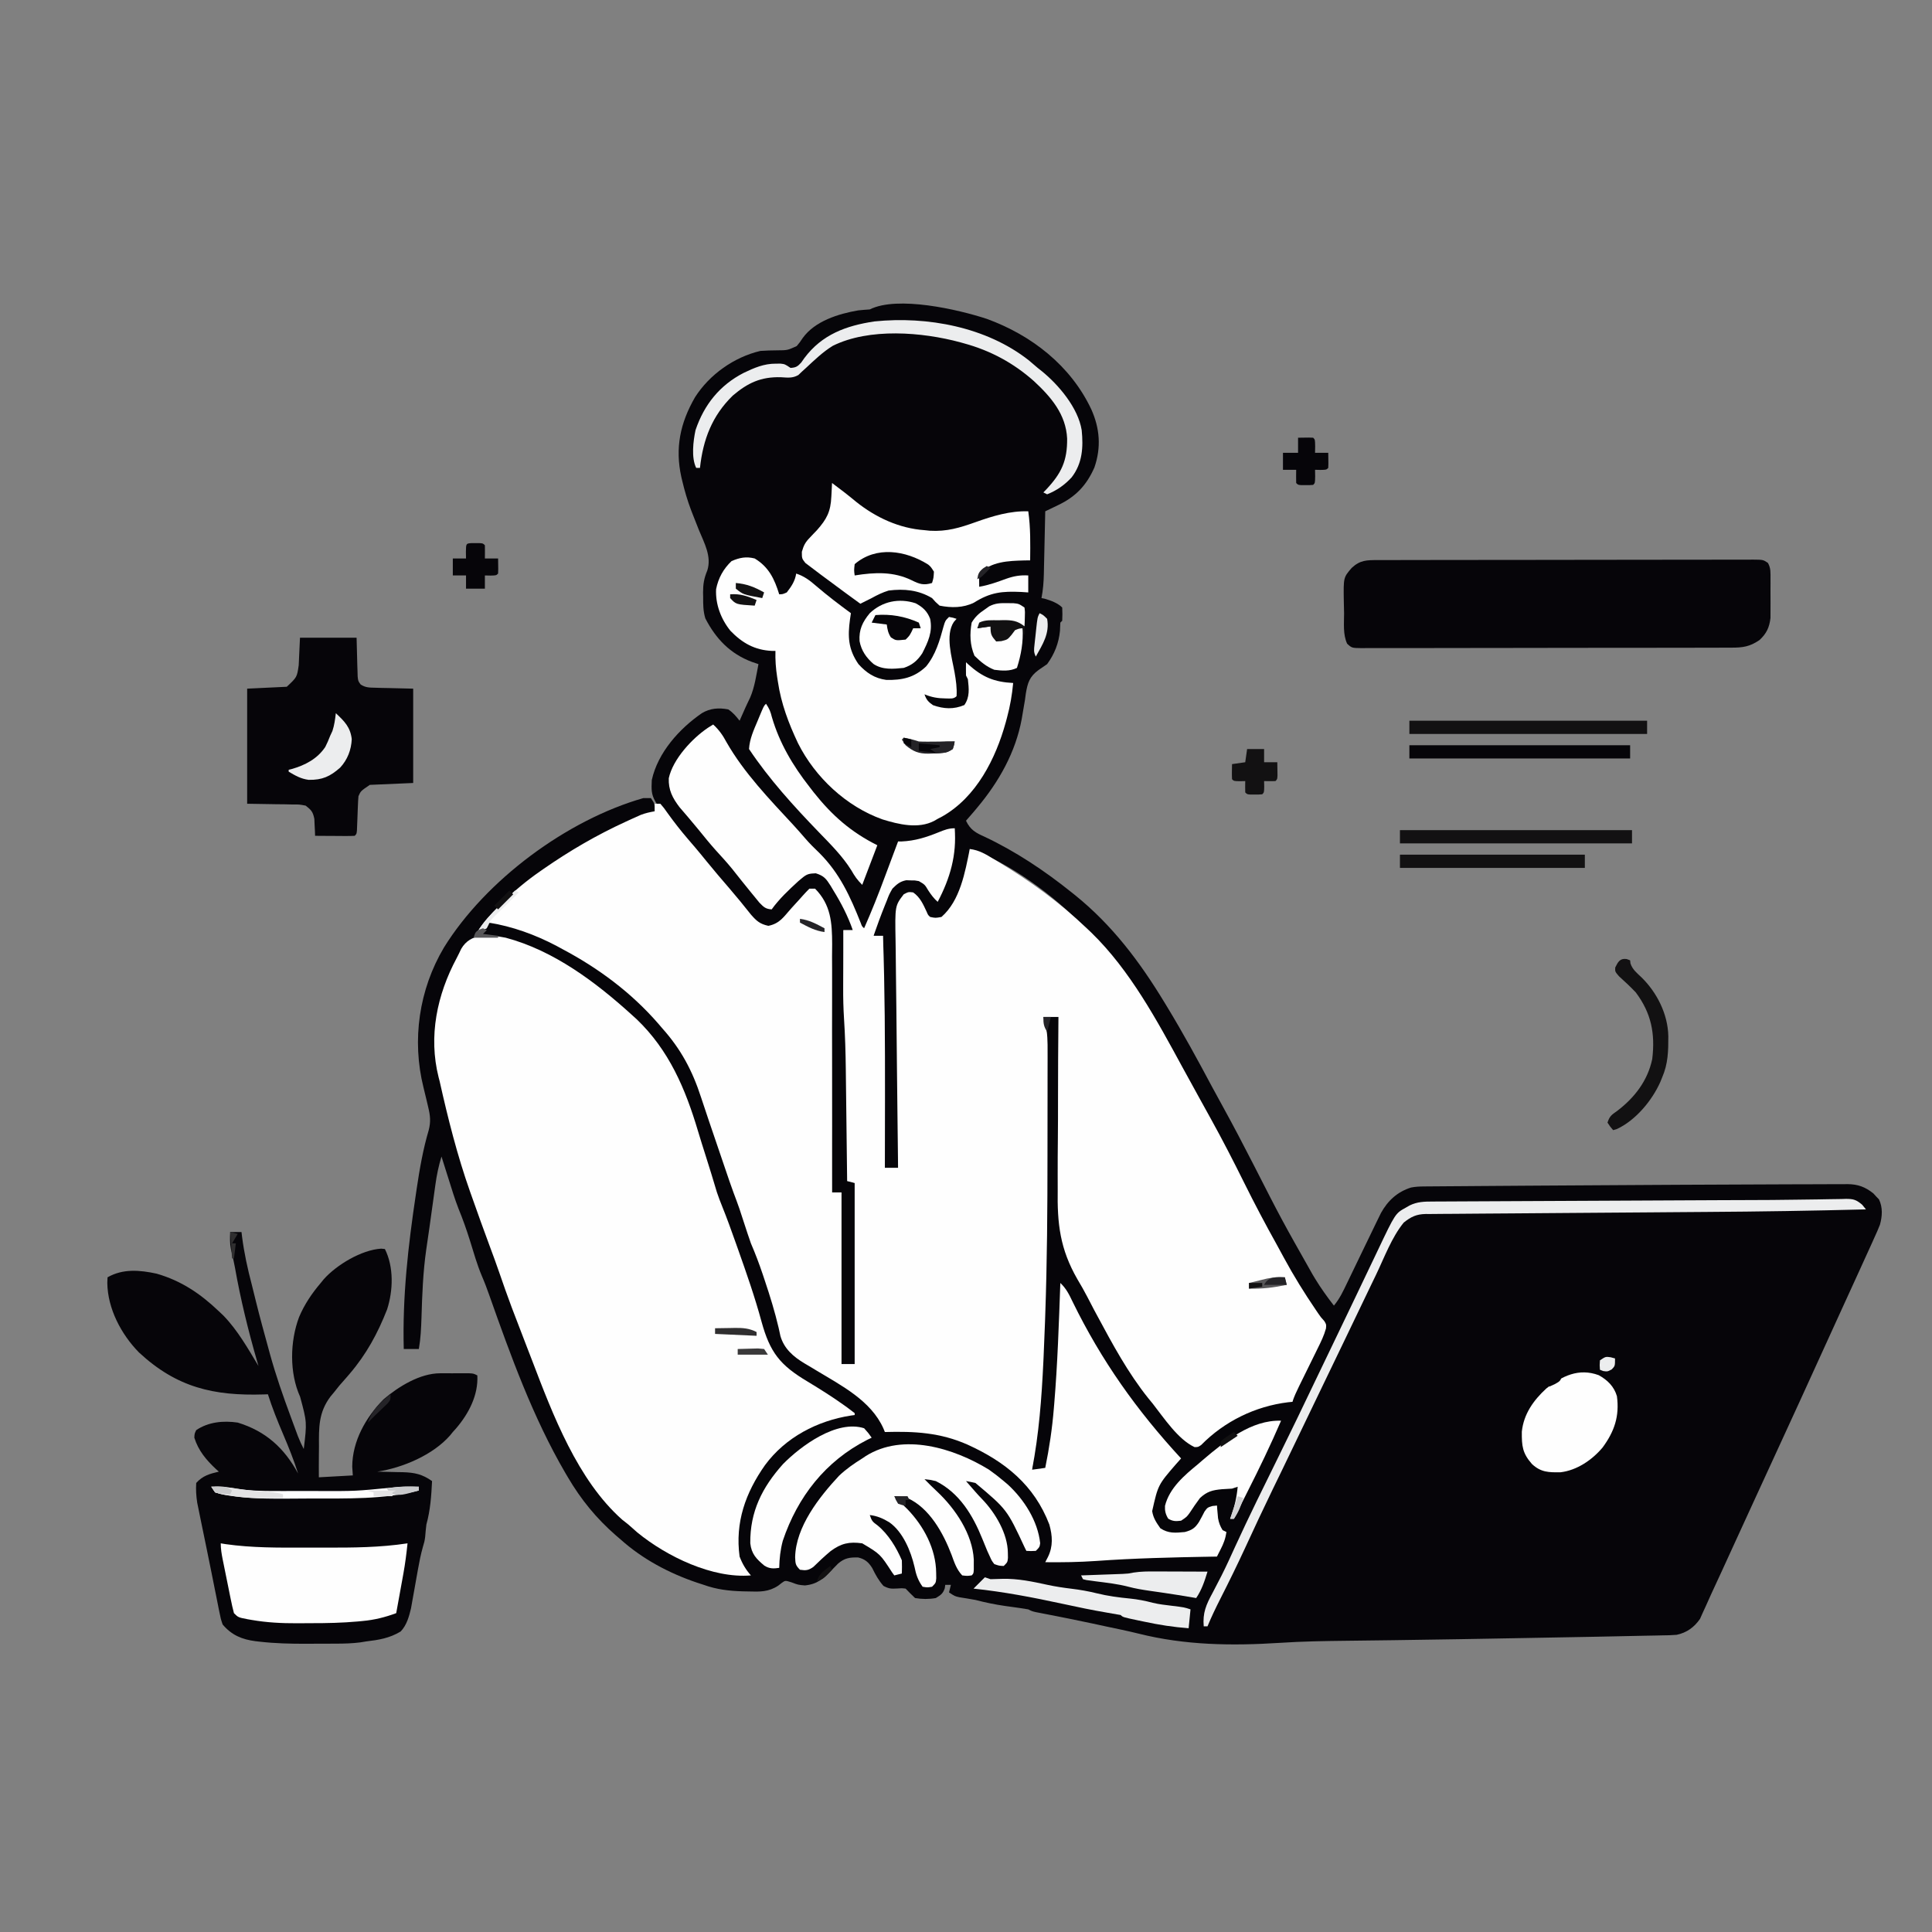 <?xml version="1.0" encoding="UTF-8" standalone="no"?>
<svg
   xmlns:dc="http://purl.org/dc/elements/1.1/"
   xmlns:cc="http://creativecommons.org/ns#"
   xmlns:rdf="http://www.w3.org/1999/02/22-rdf-syntax-ns#"
   xmlns:svg="http://www.w3.org/2000/svg"
   xmlns="http://www.w3.org/2000/svg"
   xmlns:sodipodi="http://sodipodi.sourceforge.net/DTD/sodipodi-0.dtd"
   xmlns:inkscape="http://www.inkscape.org/namespaces/inkscape"
   version="1.1"
   width="1024"
   height="1024"
   id="svg130"
   sodipodi:docname="programmer-working-on-laptop.svg"
   inkscape:version="1.0.2-2 (e86c870879, 2021-01-15)">
  <rect width="100%" height="100%" fill="#808080" stroke="none"/>
  <defs
     id="defs134" />
  <sodipodi:namedview
     pagecolor="#ffffff"
     bordercolor="#666666"
     borderopacity="1"
     objecttolerance="10"
     gridtolerance="10"
     guidetolerance="10"
     inkscape:pageopacity="0"
     inkscape:pageshadow="2"
     inkscape:window-width="1920"
     inkscape:window-height="1017"
     id="namedview132"
     showgrid="false"
     inkscape:zoom="0.29347694"
     inkscape:cx="71.211113"
     inkscape:cy="354.04938"
     inkscape:window-x="-8"
     inkscape:window-y="-8"
     inkscape:window-maximized="1"
     inkscape:current-layer="svg130"
     inkscape:document-rotation="0" />
  <path
     d="M0 0 C23.729 8.632 44.455 24.773 55.375 47.875 C59.926 57.974 60.739 68.1 57.062 78.75 C52.869 88.325 47.037 94.375 37.684 98.789 C37.039 99.102 36.394 99.415 35.729 99.738 C34.157 100.499 32.579 101.251 31 102 C30.975 103.18 30.95 104.361 30.924 105.577 C30.83 109.971 30.73 114.366 30.628 118.76 C30.584 120.659 30.543 122.558 30.503 124.458 C30.445 127.193 30.381 129.929 30.316 132.664 C30.3 133.508 30.283 134.352 30.266 135.222 C30.157 139.575 29.852 143.713 29 148 C29.804 148.155 29.804 148.155 30.625 148.312 C33.894 149.259 37.556 150.556 40 153 C40.125 156.5 40.125 156.5 40 160 C39.67 160.33 39.34 160.66 39 161 C38.919 162.437 38.861 163.874 38.812 165.312 C38.181 171.895 35.894 177.66 32 183 C30.498 184.057 28.98 185.093 27.453 186.113 C22.611 189.719 21.654 192.908 20.686 198.742 C20.47 200.355 20.47 200.355 20.25 202 C19.873 204.25 19.488 206.499 19.098 208.746 C18.916 209.826 18.734 210.906 18.547 212.019 C15.297 229.723 6.42 245.372 -5 259 C-5.65 259.779 -6.299 260.557 -6.969 261.359 C-8.294 262.922 -9.643 264.465 -11 266 C-8.737 270.823 -5.808 272.434 -1.125 274.5 C15.431 282.318 30.741 292.556 45 304 C45.604 304.483 46.208 304.966 46.83 305.463 C66.504 321.354 80.935 340.517 94 362 C94.52 362.852 95.039 363.705 95.575 364.583 C103.982 378.436 111.727 392.605 119.342 406.906 C121.327 410.61 123.353 414.291 125.384 417.971 C130.853 427.89 136.082 437.921 141.25 448 C156.314 477.528 156.314 477.528 172.625 506.375 C173.086 507.147 173.546 507.919 174.021 508.714 C177.062 513.706 180.416 518.384 184 523 C187.085 519.308 188.992 515.175 191.055 510.867 C191.438 510.075 191.822 509.283 192.217 508.468 C193.44 505.939 194.658 503.407 195.875 500.875 C196.686 499.195 197.497 497.515 198.309 495.836 C198.703 495.02 199.097 494.204 199.504 493.363 C201.335 489.575 203.166 485.787 205 482 C205.523 480.92 206.045 479.84 206.583 478.727 C207.015 477.848 207.446 476.968 207.891 476.062 C208.239 475.35 208.587 474.637 208.946 473.902 C212.566 467.368 217.685 462.648 224.908 460.408 C227.262 459.949 229.445 459.86 231.844 459.842 C233.309 459.827 233.309 459.827 234.804 459.812 C235.874 459.806 236.943 459.801 238.044 459.795 C239.18 459.785 240.316 459.775 241.487 459.765 C245.291 459.733 249.094 459.708 252.898 459.684 C255.599 459.663 258.299 459.642 260.999 459.62 C269.036 459.557 277.073 459.504 285.109 459.452 C288.119 459.433 291.128 459.412 294.138 459.392 C313.914 459.257 333.69 459.14 353.466 459.035 C358.399 459.009 363.332 458.981 368.265 458.953 C382.947 458.87 397.628 458.804 412.31 458.769 C416.72 458.758 421.13 458.74 425.539 458.716 C430.676 458.689 435.812 458.677 440.948 458.676 C442.807 458.673 444.665 458.666 446.524 458.652 C449.038 458.635 451.552 458.637 454.066 458.644 C454.79 458.634 455.513 458.625 456.259 458.616 C461.748 458.661 465.616 460.106 469.898 463.508 C470.386 464.041 470.873 464.575 471.375 465.125 C471.878 465.643 472.38 466.161 472.898 466.695 C474.951 470.989 474.671 475.6 473.404 480.132 C472.522 482.428 471.536 484.645 470.5 486.875 C469.911 488.194 469.911 488.194 469.311 489.54 C467.893 492.702 466.447 495.851 465 499 C464.105 500.965 463.212 502.931 462.319 504.897 C459.287 511.571 456.236 518.237 453.176 524.898 C449.588 532.707 446.028 540.528 442.479 548.355 C434.762 565.366 426.965 582.341 419.157 599.311 C416.308 605.502 413.463 611.696 410.618 617.889 C409.212 620.951 407.805 624.012 406.397 627.073 C403.111 634.222 399.829 641.371 396.557 648.526 C395.031 651.862 393.503 655.197 391.976 658.532 C391.256 660.104 390.538 661.677 389.82 663.25 C387.875 667.512 385.911 671.764 383.922 676.006 C383.003 677.993 382.118 679.993 381.235 681.997 C380.661 683.249 380.085 684.502 379.508 685.754 C379.022 686.841 378.536 687.929 378.036 689.049 C374.985 693.471 370.993 696.378 365.657 697.487 C363.075 697.701 360.531 697.77 357.941 697.781 C356.984 697.805 356.026 697.828 355.039 697.852 C353.027 697.899 351.015 697.935 349.002 697.961 C346.133 697.998 343.267 698.064 340.399 698.141 C334.58 698.291 328.761 698.397 322.941 698.5 C320.766 698.54 318.59 698.581 316.415 698.622 C310.651 698.73 304.887 698.833 299.123 698.936 C294.339 699.022 289.554 699.11 284.77 699.199 C262.104 699.616 239.437 700.013 216.77 700.316 C215.938 700.328 215.106 700.339 214.249 700.35 C206.631 700.453 199.012 700.551 191.394 700.635 C179.257 700.77 167.164 700.949 155.053 701.762 C129.768 703.364 105.094 703.034 80.452 696.851 C74.562 695.399 68.622 694.187 62.688 692.938 C60.402 692.443 58.117 691.949 55.832 691.453 C47.787 689.725 39.717 688.126 31.639 686.56 C30.663 686.369 29.686 686.178 28.68 685.98 C27.392 685.731 27.392 685.731 26.078 685.477 C24 685 24 685 22 684 C20.576 683.737 19.145 683.515 17.711 683.316 C16.851 683.193 15.991 683.07 15.105 682.943 C13.309 682.693 11.512 682.443 9.715 682.193 C4.359 681.425 -0.764 680.36 -6 679 C-8.856 678.479 -11.715 678.015 -14.582 677.562 C-17 677 -17 677 -20 675 C-19.67 673.68 -19.34 672.36 -19 671 C-19.99 671 -20.98 671 -22 671 C-22.082 671.598 -22.165 672.196 -22.25 672.812 C-23.242 675.704 -24.404 676.421 -27 678 C-30.723 678.666 -34.271 678.626 -38 678 C-39.707 676.374 -41.377 674.709 -43 673 C-45.16 672.754 -45.16 672.754 -47.5 672.938 C-50.725 673.098 -51.797 673.106 -54.75 671.562 C-57.327 668.628 -58.986 665.621 -60.691 662.121 C-62.596 659.035 -64.557 657.344 -68.113 656.496 C-72.581 656.377 -75.281 656.742 -78.75 659.688 C-79.858 660.767 -80.943 661.871 -82 663 C-86.419 667.635 -89.863 670.715 -96.438 671.312 C-100 671 -100 671 -103.438 669.688 C-106.804 668.629 -106.804 668.629 -108.702 670.009 C-109.302 670.477 -109.902 670.944 -110.52 671.426 C-115.639 674.805 -120.263 674.687 -126.25 674.5 C-127.275 674.481 -128.3 674.462 -129.356 674.442 C-136.605 674.229 -143.147 673.466 -150 671 C-151.2 670.609 -152.4 670.219 -153.637 669.816 C-168.36 664.837 -182.388 657.388 -194 647 C-194.826 646.292 -195.653 645.585 -196.504 644.855 C-206.914 635.781 -215.008 625.879 -222 614 C-222.671 612.864 -222.671 612.864 -223.355 611.705 C-240.598 582.132 -252.335 549.525 -263.719 517.344 C-264.915 513.965 -266.138 510.683 -267.566 507.395 C-270.166 501.24 -271.971 494.799 -273.951 488.424 C-275.748 482.706 -277.705 477.147 -279.985 471.606 C-281.994 466.449 -283.593 461.153 -285.25 455.875 C-285.614 454.728 -285.977 453.58 -286.352 452.398 C-287.238 449.6 -288.12 446.801 -289 444 C-290.51 448.919 -291.528 453.745 -292.219 458.848 C-292.322 459.581 -292.426 460.315 -292.532 461.071 C-292.859 463.401 -293.18 465.732 -293.5 468.062 C-293.714 469.598 -293.929 471.134 -294.145 472.67 C-294.567 475.687 -294.986 478.705 -295.402 481.723 C-295.941 485.61 -296.517 489.49 -297.094 493.371 C-298.8 505.344 -299.248 517.297 -299.605 529.373 C-299.789 534.989 -300.03 540.461 -301 546 C-303.64 546 -306.28 546 -309 546 C-309.745 518.271 -306.664 491.235 -302.562 463.875 C-302.417 462.895 -302.272 461.915 -302.123 460.905 C-300.554 450.392 -298.773 440.141 -295.75 429.939 C-294.638 425.581 -294.95 422.316 -296 418 C-296.313 416.664 -296.625 415.328 -296.938 413.992 C-297.455 411.783 -297.98 409.577 -298.539 407.377 C-304.821 382.221 -300.905 355.437 -287.688 333.188 C-265.539 297.483 -222.591 265.598 -182 254 C-180.68 254 -179.36 254 -178 254 C-176 257 -176 257 -176 261 C-177.671 261.727 -177.671 261.727 -179.375 262.469 C-209.774 275.783 -237.495 291.549 -261.25 315 C-261.812 315.552 -262.373 316.105 -262.952 316.674 C-265.35 319.092 -266.908 320.725 -268 324 C-267.546 323.319 -267.092 322.639 -266.625 321.938 C-263.141 319.366 -261.34 319.648 -257.152 320.27 C-220.057 328.865 -181.185 356.83 -161 389 C-154.925 399.357 -150.685 409.765 -147.062 421.188 C-146.551 422.763 -146.038 424.339 -145.523 425.914 C-143.997 430.603 -142.495 435.301 -141 440 C-140.555 441.398 -140.109 442.796 -139.664 444.194 C-139.454 444.854 -139.244 445.515 -139.027 446.195 C-138.419 448.106 -137.809 450.016 -137.199 451.927 C-136.469 454.222 -135.745 456.518 -135.03 458.817 C-133.04 465.123 -130.728 471.179 -128.131 477.259 C-126.655 480.835 -125.531 484.414 -124.438 488.125 C-123.176 492.394 -121.83 496.498 -120.137 500.613 C-117.541 506.985 -115.467 513.511 -113.375 520.062 C-112.981 521.277 -112.586 522.492 -112.18 523.744 C-110.555 528.809 -108.98 533.757 -108.039 538.996 C-106.842 544.515 -104.128 547.515 -99.603 550.673 C-96.663 552.548 -93.685 554.343 -90.688 556.125 C-83.229 560.676 -75.878 565.268 -68.875 570.5 C-68.256 570.955 -67.637 571.41 -66.999 571.879 C-61.663 575.947 -56.643 580.724 -54 587 C-54 587.99 -54 588.98 -54 590 C-53.317 589.84 -52.634 589.68 -51.93 589.516 C-33.734 586.313 -17.048 591.978 -1 600 C-0.029 600.485 0.941 600.969 1.941 601.469 C16.673 609.603 28.202 623.427 34.191 639.074 C35.474 643.717 35.9 648.25 35 653 C34.03 654.684 33.033 656.353 32 658 C42.003 658.127 51.833 657.741 61.812 657 C81.86 655.596 101.916 655.809 122 656 C122.312 655.054 122.625 654.107 122.947 653.132 C124.119 649.647 125.52 646.363 127 643 C126.01 642.67 125.02 642.34 124 642 C122.037 639.062 121.773 636.734 121.875 633.25 C121.893 632.451 121.911 631.652 121.93 630.828 C121.964 629.923 121.964 629.923 122 629 C118.855 629.939 117.318 630.545 115.41 633.277 C114.743 634.594 114.743 634.594 114.062 635.938 C112.259 639.102 111.163 640.874 108.25 643.125 C102.596 644.647 97.305 645.275 92.062 642.375 C88.296 638.038 86.311 634.075 86.602 628.191 C88.354 618.552 95.418 611.722 102 605 C98.958 601.439 95.908 597.889 92.812 594.375 C92.222 593.697 91.632 593.019 91.023 592.32 C89.559 590.64 88.083 588.97 86.602 587.305 C73.277 572.141 62.778 555.505 53.417 537.672 C51.135 533.37 48.755 529.123 46.375 524.875 C45.569 523.435 44.765 521.995 43.961 520.555 C43.629 519.962 43.297 519.368 42.955 518.757 C41.924 516.86 40.962 514.933 40 513 C39.969 513.694 39.938 514.388 39.906 515.103 C39.607 521.776 39.299 528.449 38.982 535.122 C38.819 538.549 38.66 541.976 38.508 545.404 C35.838 605.162 35.838 605.162 31 610 C28.667 610.041 26.333 610.042 24 610 C24.121 608.944 24.242 607.889 24.367 606.801 C26.399 588.934 28.17 571.101 28.95 553.132 C29.06 550.621 29.179 548.11 29.299 545.6 C29.571 539.734 29.792 533.868 30 528 C30.067 526.131 30.067 526.131 30.136 524.224 C31.123 496.061 31.156 467.899 31.13 439.721 C31.125 433.313 31.128 426.905 31.134 420.497 C31.138 415.506 31.136 410.515 31.134 405.524 C31.133 403.158 31.134 400.792 31.136 398.426 C31.139 395.146 31.135 391.866 31.129 388.586 C31.132 387.148 31.132 387.148 31.136 385.681 C31.119 380.362 30.776 375.263 30 370 C36.152 369.121 36.152 369.121 38 369 C39 370 39 370 39.091 371.902 C39.076 372.742 39.06 373.582 39.044 374.447 C39.022 375.89 39.022 375.89 38.999 377.362 C38.978 378.427 38.957 379.492 38.936 380.59 C38.899 382.905 38.864 385.221 38.83 387.537 C38.81 388.776 38.791 390.014 38.771 391.29 C38.672 398.581 38.639 405.872 38.603 413.163 C38.564 420.85 38.5 428.535 38.345 436.22 C37.41 480.782 37.41 480.782 54.921 520.848 C57.568 524.861 59.77 529.037 61.962 533.311 C69.594 548.153 78.292 562.585 89.406 575.074 C91.929 577.92 94.314 580.842 96.688 583.812 C99.474 587.213 102.302 590.545 105.312 593.75 C105.927 594.405 106.542 595.06 107.176 595.734 C108.894 597.191 108.894 597.191 110.926 596.957 C113.679 595.687 115.605 593.949 117.875 591.938 C129.919 581.89 145.802 572.579 162 574 C162.09 573.331 162.18 572.662 162.273 571.973 C163.201 568.179 164.872 564.893 166.633 561.434 C167.364 559.964 168.094 558.495 168.824 557.025 C169.976 554.723 171.132 552.423 172.294 550.126 C173.418 547.9 174.526 545.668 175.633 543.434 C175.985 542.748 176.337 542.063 176.699 541.356 C178.514 537.728 178.514 537.728 178.854 533.76 C177.926 531.847 176.922 530.151 175.699 528.41 C175.223 527.72 174.747 527.03 174.257 526.319 C173.739 525.574 173.221 524.83 172.688 524.062 C156.233 499.839 143.044 473.307 130.063 447.093 C125.117 437.14 119.863 427.384 114.472 417.667 C112.958 414.924 111.463 412.173 109.973 409.418 C85.854 364.826 85.854 364.826 54.321 325.388 C53.217 324.228 52.135 323.048 51.059 321.863 C36.366 306.185 11.505 287.835 -9 281 C-9.103 282.299 -9.206 283.599 -9.312 284.938 C-9.881 289.941 -11.204 294.312 -13 299 C-13.362 299.986 -13.724 300.972 -14.098 301.988 C-18.786 314.092 -18.786 314.092 -24 318 C-27.125 318.75 -27.125 318.75 -30 318 C-33.287 314.807 -35.005 311.081 -37 307 C-38.817 304.737 -38.817 304.737 -41.438 304.875 C-44.342 305.827 -44.342 305.827 -45.639 309.233 C-47.687 315.167 -47.394 321.184 -47.341 327.393 C-47.34 328.734 -47.34 330.075 -47.342 331.416 C-47.343 335.035 -47.325 338.654 -47.304 342.274 C-47.285 346.064 -47.284 349.854 -47.28 353.644 C-47.271 360.812 -47.246 367.98 -47.216 375.148 C-47.182 383.313 -47.166 391.477 -47.151 399.642 C-47.12 416.428 -47.067 433.214 -47 450 C-49.31 450 -51.62 450 -54 450 C-54.172 437.375 -54.338 424.75 -54.5 412.125 C-54.512 411.199 -54.524 410.273 -54.536 409.319 C-54.886 381.878 -55.169 354.443 -55 327 C-56.65 327 -58.3 327 -60 327 C-57.582 316.59 -54.376 306.143 -47.25 298 C-43.521 296.343 -39.993 296.265 -36 297 C-31.343 299.932 -29.111 302.957 -27 308 C-20.187 295.63 -17.387 283.985 -17 270 C-17.869 270.338 -18.738 270.675 -19.633 271.023 C-20.785 271.469 -21.938 271.915 -23.125 272.375 C-24.262 272.816 -25.399 273.257 -26.57 273.711 C-27.702 274.136 -28.834 274.562 -30 275 C-31.011 275.382 -32.021 275.763 -33.062 276.156 C-36.156 277.045 -38.668 277.203 -41.875 277.125 C-42.842 277.107 -43.809 277.089 -44.805 277.07 C-45.891 277.036 -45.891 277.036 -47 277 C-47.079 277.764 -47.157 278.529 -47.238 279.316 C-48.298 284.439 -50.239 289.095 -52.188 293.938 C-52.592 294.954 -52.997 295.971 -53.415 297.019 C-54.228 299.061 -55.044 301.102 -55.862 303.142 C-56.868 305.668 -57.852 308.2 -58.824 310.738 C-59.09 311.426 -59.356 312.114 -59.63 312.823 C-60.327 314.625 -61.019 316.43 -61.711 318.234 C-62.924 320.837 -63.951 322.084 -66 324 C-66.266 323.356 -66.533 322.711 -66.807 322.047 C-68.046 319.068 -69.304 316.097 -70.562 313.125 C-70.981 312.112 -71.399 311.099 -71.83 310.055 C-75.71 300.954 -80.724 293.16 -87.438 285.875 C-88.197 285.05 -88.956 284.225 -89.738 283.375 C-92.474 280.502 -95.281 277.708 -98.105 274.922 C-100.574 272.417 -102.868 269.787 -105.16 267.121 C-107.195 264.775 -109.283 262.483 -111.375 260.188 C-116.105 254.937 -120.592 249.522 -125 244 C-125.816 242.991 -126.632 241.981 -127.473 240.941 C-133.759 233.054 -138.992 224.747 -144 216 C-154.179 221.423 -162.066 230.535 -167 241 C-168.098 245.714 -167.444 248.957 -165.562 253.375 C-159.023 263.32 -150.465 272.124 -142.664 281.086 C-135.27 289.591 -127.972 298.142 -121 307 C-119.668 308.668 -118.335 310.334 -117 312 C-113.353 311.444 -111.98 310.209 -109.688 307.375 C-99.47 295.188 -99.47 295.188 -94 293 C-90.66 293.012 -90.66 293.012 -87 294 C-84.929 296.302 -83.497 298.203 -81.938 300.812 C-81.515 301.484 -81.092 302.155 -80.657 302.847 C-71 318.441 -71 318.441 -71 324 C-72.65 324 -74.3 324 -76 324 C-75.88 329.528 -75.756 335.056 -75.628 340.583 C-75.585 342.456 -75.543 344.328 -75.503 346.2 C-75.444 348.924 -75.38 351.648 -75.316 354.371 C-75.291 355.585 -75.291 355.585 -75.266 356.823 C-75.151 361.519 -74.935 366.198 -74.637 370.885 C-74.019 380.615 -73.788 390.319 -73.684 400.066 C-73.663 401.724 -73.642 403.381 -73.621 405.038 C-73.566 409.337 -73.516 413.636 -73.468 417.934 C-73.417 422.346 -73.362 426.758 -73.307 431.17 C-73.2 439.78 -73.098 448.39 -73 457 C-72.01 457.33 -71.02 457.66 -70 458 C-70 489.68 -70 521.36 -70 554 C-72.31 554 -74.62 554 -77 554 C-77 523.97 -77 493.94 -77 463 C-78.65 463 -80.3 463 -82 463 C-82.015 461.458 -82.015 461.458 -82.031 459.884 C-82.072 455.812 -82.113 451.74 -82.155 447.667 C-82.174 445.779 -82.193 443.891 -82.212 442.003 C-82.328 430.608 -82.451 419.213 -82.587 407.819 C-82.625 404.652 -82.663 401.486 -82.701 398.319 C-82.726 396.209 -82.751 394.099 -82.776 391.989 C-82.916 380.308 -83.026 368.629 -83.037 356.947 C-83.042 351.772 -83.075 346.598 -83.111 341.423 C-83.12 339.12 -83.117 336.818 -83.102 334.515 C-82.935 317.982 -82.935 317.982 -91 304 C-91 303.34 -91 302.68 -91 302 C-98.635 305.817 -104.181 313.065 -109.652 319.434 C-111.841 321.978 -111.841 321.978 -115.125 322.438 C-123.3 321.514 -127.631 314.205 -132.48 308.125 C-135.236 304.676 -138.114 301.34 -141 298 C-145.318 292.989 -149.55 287.921 -153.715 282.781 C-155.84 280.195 -158.005 277.652 -160.187 275.114 C-177.978 254.368 -177.978 254.368 -177.535 244.422 C-174.313 229.841 -162.933 217.223 -151 209 C-146.54 206.345 -142.067 206.044 -137 207 C-134.402 208.759 -132.978 210.502 -131 213 C-130.02 210.807 -129.045 208.613 -128.078 206.414 C-127.236 204.529 -126.346 202.666 -125.438 200.812 C-123.007 195.203 -122.167 188.967 -121 183 C-122.155 182.608 -123.31 182.216 -124.5 181.812 C-136.017 177.471 -143.552 169.611 -149.156 158.762 C-150.331 154.915 -150.329 151.313 -150.312 147.312 C-150.329 146.56 -150.345 145.808 -150.361 145.033 C-150.365 140.63 -149.844 137.486 -148.133 133.422 C-145.704 125.953 -149.732 118.817 -152.562 111.938 C-153.684 109.14 -154.788 106.337 -155.879 103.527 C-156.284 102.485 -156.284 102.485 -156.698 101.421 C-158.618 96.344 -160.118 91.241 -161.371 85.961 C-161.533 85.285 -161.695 84.61 -161.861 83.914 C-165.306 68.46 -162.456 55.08 -154.609 41.523 C-146.937 29.494 -133.938 20.277 -120 17 C-117.043 16.767 -114.09 16.728 -111.125 16.688 C-105.628 16.658 -105.628 16.658 -100.715 14.418 C-99.033 12.393 -99.033 12.393 -97.566 10.191 C-91.137 1.196 -78.6 -2.706 -68.109 -4.492 C-66.077 -4.708 -64.039 -4.862 -62 -5 C-47.277 -12.362 -15.205 -4.994 0 0 Z "
     fill="#060509"
     transform="translate(523,169)"
     id="path4" />
  <path
     d="M0 0 C3.12 2.871 5.066 5.648 7.062 9.375 C16.332 25.627 29.888 39.657 42.543 53.324 C44.614 55.58 46.632 57.864 48.625 60.188 C51.069 63.027 53.661 65.605 56.375 68.188 C67.113 78.944 72.675 91.249 78.203 105.165 C78.858 106.98 78.858 106.98 80 108 C84.052 98.803 87.754 89.533 91.224 80.103 C92.592 76.396 93.985 72.699 95.375 69 C95.883 67.646 96.391 66.292 96.898 64.938 C97.262 63.968 97.625 62.999 98 62 C98.608 61.997 99.217 61.995 99.844 61.992 C107.056 61.674 112.986 59.77 119.604 57.083 C122.567 55.883 124.767 55 128 55 C129.131 69.205 125.61 81.435 119 94 C116.906 92.116 115.56 90.326 114 87.938 C112.155 84.832 112.155 84.832 109 83 C106.889 82.609 106.889 82.609 104.625 82.625 C103.875 82.597 103.125 82.568 102.352 82.539 C98.98 83.2 97.427 84.589 95 87 C93.257 90.079 93.257 90.079 91.938 93.562 C91.689 94.174 91.44 94.785 91.183 95.415 C88.976 100.888 86.934 106.425 85 112 C86.65 112 88.3 112 90 112 C91.013 140.373 91.089 168.738 91.062 197.125 C91.062 198.058 91.061 198.99 91.06 199.951 C91.048 211.634 91.028 223.317 91 235 C93.31 235 95.62 235 98 235 C97.987 233.916 97.975 232.831 97.962 231.714 C97.842 221.279 97.724 210.843 97.609 200.408 C97.55 195.048 97.489 189.689 97.427 184.33 C97.296 172.943 97.177 161.556 97.084 150.168 C97.033 144.057 96.959 137.946 96.869 131.835 C96.816 127.96 96.779 124.084 96.747 120.209 C96.728 118.401 96.703 116.594 96.67 114.788 C96.333 96.092 96.333 96.092 101 90 C103.5 88.688 103.5 88.688 106 89 C109.711 91.586 111.307 95.298 113.168 99.293 C113.879 100.988 113.879 100.988 115 102 C117.83 102.585 117.83 102.585 121 102 C130.916 93.323 133.493 78.313 136 66 C141.004 66.555 144.655 68.884 148.875 71.438 C149.622 71.884 150.368 72.331 151.138 72.791 C168.071 83.01 183.689 94.333 198 108 C199.222 109.16 199.222 109.16 200.469 110.344 C220.962 130.275 235.237 156.863 248.776 181.753 C250.504 184.925 252.251 188.086 253.996 191.249 C255.389 193.776 256.777 196.306 258.164 198.836 C260.044 202.264 261.935 205.685 263.836 209.102 C270.006 220.242 275.81 231.533 281.462 242.942 C286.926 253.962 292.653 264.808 298.643 275.551 C299.962 277.931 301.256 280.322 302.543 282.719 C307.696 292.257 313.337 301.34 319.434 310.305 C319.879 310.96 320.325 311.616 320.785 312.292 C322.052 314.132 322.052 314.132 323.91 316.195 C325 318 325 318 324.791 320.138 C323.766 323.846 322.144 327.172 320.438 330.602 C320.086 331.32 319.735 332.038 319.373 332.778 C318.254 335.063 317.127 337.344 316 339.625 C314.874 341.914 313.75 344.203 312.627 346.493 C311.93 347.916 311.23 349.337 310.527 350.757 C309.186 353.482 307.962 356.115 307 359 C305.853 359.112 305.853 359.112 304.684 359.227 C287.289 361.362 270.97 369.338 258.648 381.883 C257 383 257 383 255.113 382.984 C246.328 378.892 238.81 367.404 233 360 C232.221 359.05 231.443 358.1 230.641 357.121 C219.82 343.63 211.666 328.439 203.5 313.25 C202.932 312.194 202.364 311.138 201.779 310.051 C200.596 307.827 199.434 305.591 198.292 303.346 C196.648 300.157 194.867 297.079 193.03 293.997 C183.828 277.969 182.308 264.642 182.609 246.406 C182.609 243.75 182.605 241.094 182.594 238.438 C182.578 232.233 182.623 226.03 182.69 219.826 C182.765 212.744 182.77 205.663 182.769 198.581 C182.771 184.054 182.856 169.527 183 155 C180.36 155 177.72 155 175 155 C175.325 156.102 175.65 157.203 175.985 158.338 C177.252 163.439 177.274 168.354 177.243 173.586 C177.245 174.619 177.247 175.651 177.249 176.715 C177.252 180.125 177.242 183.535 177.23 186.945 C177.229 189.354 177.229 191.763 177.229 194.171 C177.228 199.237 177.219 204.302 177.206 209.368 C177.189 215.741 177.185 222.115 177.186 228.489 C177.185 256.673 176.988 284.831 176 313 C175.962 314.116 175.925 315.231 175.886 316.381 C175.671 322.631 175.419 328.878 175.125 335.125 C175.084 336.007 175.044 336.888 175.002 337.797 C174.098 356.994 172.664 376.105 169 395 C171.31 394.67 173.62 394.34 176 394 C178.137 383.507 179.699 373.123 180.562 362.438 C180.623 361.725 180.683 361.012 180.745 360.277 C182.54 338.896 183.224 317.437 184 296 C187.098 298.899 188.699 302.148 190.5 305.938 C205.776 337.198 224.484 363.507 248 389 C247.154 389.949 246.309 390.898 245.438 391.875 C235.802 403.009 235.802 403.009 232.676 416.938 C233.252 420.602 234.879 422.97 237 426 C241.288 428.859 244.974 428.464 250 428 C253.794 426.978 255.411 425.927 257.52 422.609 C258.527 420.824 259.493 419.014 260.41 417.18 C262 415 262 415 264.684 414.195 C265.83 414.099 265.83 414.099 267 414 C267.049 414.603 267.098 415.207 267.148 415.828 C267.223 416.627 267.298 417.427 267.375 418.25 C267.445 419.039 267.514 419.828 267.586 420.641 C268.021 423.121 268.684 424.86 270 427 C270.66 427.33 271.32 427.66 272 428 C271.57 431.443 270.519 434.131 268.953 437.188 C268.589 437.903 268.224 438.618 267.849 439.355 C267.569 439.898 267.289 440.441 267 441 C265.901 441.02 264.801 441.04 263.668 441.06 C243.422 441.436 223.213 441.892 203.012 443.339 C193.988 443.968 185.039 444.1 176 444 C176.485 443.063 176.971 442.126 177.471 441.161 C180.201 435.519 179.845 430.055 178.191 424.078 C170.162 403.073 154.742 390.745 134.855 381.699 C120.325 375.252 106.69 374.57 91 375 C90.743 374.371 90.487 373.742 90.223 373.094 C83.601 358.291 67.887 350.349 54.488 342.254 C53.774 341.82 53.06 341.386 52.324 340.939 C50.991 340.134 49.651 339.341 48.302 338.561 C42.485 335.064 37.572 330.818 35.637 324.109 C35.304 322.66 34.988 321.206 34.688 319.75 C32.695 311.255 30.153 303.02 27.375 294.75 C26.99 293.596 26.606 292.442 26.21 291.253 C24.343 285.721 22.31 280.363 20 275 C18.775 271.54 17.636 268.053 16.5 264.562 C15.908 262.751 15.314 260.94 14.719 259.129 C14.46 258.336 14.202 257.542 13.936 256.725 C12.953 253.864 11.886 251.041 10.818 248.211 C9.337 244.207 7.975 240.163 6.602 236.121 C6.285 235.191 5.968 234.262 5.641 233.304 C4.974 231.343 4.306 229.383 3.64 227.422 C2.636 224.47 1.631 221.519 0.625 218.568 C-0.029 216.648 -0.682 214.729 -1.336 212.809 C-1.655 211.872 -1.974 210.936 -2.303 209.971 C-3.711 205.83 -5.109 201.687 -6.459 197.527 C-11.035 183.429 -17.085 172.09 -27 161 C-27.709 160.171 -28.418 159.342 -29.148 158.488 C-43.423 142.075 -60.817 129.139 -80 119 C-80.968 118.47 -81.936 117.94 -82.934 117.395 C-94.197 111.45 -106.407 106.999 -119 105 C-119.33 105.99 -119.66 106.98 -120 108 C-122.562 109.188 -122.562 109.188 -125 110 C-121.795 104.748 -117.922 100.574 -113.562 96.25 C-112.849 95.543 -112.136 94.835 -111.402 94.106 C-105.313 88.155 -98.997 82.868 -92 78 C-91.322 77.526 -90.644 77.052 -89.946 76.564 C-75.993 66.882 -61.75 58.581 -46.312 51.5 C-45.367 51.066 -44.422 50.632 -43.448 50.185 C-42.107 49.583 -42.107 49.583 -40.738 48.969 C-39.945 48.612 -39.151 48.256 -38.333 47.889 C-35.902 46.963 -33.56 46.438 -31 46 C-31 44.68 -31 43.36 -31 42 C-30.01 42 -29.02 42 -28 42 C-26.125 44.168 -26.125 44.168 -24 47.188 C-20.673 51.81 -17.209 56.24 -13.5 60.562 C-12.561 61.659 -11.622 62.755 -10.684 63.852 C-10.23 64.382 -9.776 64.912 -9.308 65.458 C-7.358 67.756 -5.461 70.096 -3.562 72.438 C0.389 77.294 4.449 82.046 8.541 86.784 C12.491 91.37 16.305 96.047 20.062 100.793 C23.03 104.173 24.762 105.728 29.23 106.711 C34.998 105.623 37.571 101.939 41.312 97.625 C42.027 96.831 42.742 96.037 43.479 95.219 C44.8 93.75 46.113 92.273 47.415 90.788 C48.568 89.487 49.771 88.229 51 87 C51.99 87 52.98 87 54 87 C62.404 95.509 63.024 105.01 63.059 116.391 C63.04 118.615 63.02 120.839 63 123.062 C63.008 125.421 63.019 127.779 63.033 130.137 C63.057 135.543 63.053 140.949 63.031 146.356 C62.989 156.564 63.01 166.772 63.029 176.98 C63.073 200.654 63.051 224.327 63 248 C64.65 248 66.3 248 68 248 C68 278.03 68 308.06 68 339 C70.31 339 72.62 339 75 339 C75 307.32 75 275.64 75 243 C73.68 242.67 72.36 242.34 71 242 C70.985 240.647 70.985 240.647 70.969 239.267 C70.87 230.693 70.767 222.119 70.661 213.544 C70.606 209.138 70.553 204.732 70.503 200.326 C70.454 196.059 70.402 191.793 70.347 187.527 C70.327 185.913 70.308 184.3 70.291 182.687 C70.194 173.732 69.921 164.823 69.349 155.885 C69.001 150.373 68.867 144.893 68.902 139.371 C68.904 138.042 68.904 138.042 68.907 136.686 C68.912 133.937 68.925 131.187 68.938 128.438 C68.943 126.54 68.947 124.642 68.951 122.744 C68.962 118.163 68.979 113.581 69 109 C70.65 109 72.3 109 74 109 C71.357 101.421 67.838 94.621 63.625 87.812 C63.179 87.058 62.733 86.303 62.274 85.526 C59.864 81.75 58.79 80.249 54.391 78.863 C50.913 79.003 49.728 79.188 47.125 81.375 C46.464 81.927 45.802 82.478 45.121 83.047 C40.044 87.722 35.035 92.374 31 98 C27.731 97.748 26.82 96.815 24.484 94.41 C23.563 93.302 22.652 92.186 21.75 91.062 C21.023 90.181 21.023 90.181 20.282 89.282 C16.786 85.028 13.375 80.707 9.957 76.391 C7.184 73.003 4.229 69.794 1.281 66.559 C-1.814 63.087 -4.739 59.49 -7.66 55.871 C-9.314 53.841 -10.982 51.837 -12.684 49.848 C-13.132 49.32 -13.581 48.793 -14.043 48.25 C-15.304 46.771 -16.57 45.298 -17.836 43.824 C-21.57 38.951 -23.779 34.634 -23.531 28.48 C-21.36 18.343 -11.101 7.306 -2.691 1.684 C-1.803 1.128 -0.915 0.572 0 0 Z "
     fill="#FEFEFE"
     transform="translate(378,384)"
     id="path6" />
  <path
     d="M0 0 C25.485 6.779 47.808 23.568 67 41 C67.782 41.709 68.565 42.418 69.371 43.148 C86.603 59.583 95.309 80.14 101.973 102.562 C103.266 106.891 104.633 111.195 106 115.5 C108.042 121.932 110.039 128.374 111.945 134.848 C112.82 137.461 113.778 139.976 114.812 142.527 C117.348 148.787 119.614 155.137 121.875 161.5 C122.535 163.355 122.535 163.355 123.208 165.248 C127.698 177.914 132.108 190.527 135.625 203.5 C140.107 219.824 145.408 226.574 160.125 235.312 C166.661 239.273 173.099 243.296 179.312 247.75 C179.899 248.168 180.485 248.586 181.088 249.017 C182.414 249.982 183.711 250.986 185 252 C185 252.33 185 252.66 185 253 C184.357 253.086 183.714 253.173 183.051 253.262 C165.172 256.042 148.341 264.799 137.475 279.538 C127.125 294.22 121.543 309.956 124 328 C125.476 331.875 127.258 334.898 130 338 C109.613 339.727 85.378 327.974 69.812 315.25 C68.201 313.842 66.595 312.427 65 311 C63.92 310.141 62.837 309.286 61.75 308.438 C38.095 287.47 24.968 252.73 14 224 C13.132 221.754 12.264 219.508 11.395 217.262 C8.916 210.846 6.449 204.427 4 198 C3.724 197.277 3.449 196.555 3.165 195.811 C0.859 189.723 -1.261 183.572 -3.395 177.422 C-4.94 172.982 -6.524 168.564 -8.187 164.167 C-11.569 155.153 -14.776 146.072 -18 137 C-18.293 136.176 -18.587 135.352 -18.889 134.503 C-25.631 115.426 -30.585 95.732 -35 76 C-35.177 75.328 -35.353 74.656 -35.535 73.964 C-41.011 52.189 -36.352 30.221 -25.973 10.837 C-25.12 9.226 -24.333 7.58 -23.559 5.93 C-18.56 -2.759 -8.728 -1.661 0 0 Z "
     fill="#FEFEFE"
     transform="translate(268,497)"
     id="path8" />
  <path
     d="M0 0 C1.98 0 3.96 0 6 0 C6.098 0.825 6.196 1.65 6.297 2.5 C7.426 11.224 9.242 19.533 11.485 28.025 C12.279 31.07 13.008 34.13 13.75 37.188 C15.719 45.14 17.893 53.038 20.062 60.938 C20.573 62.805 20.573 62.805 21.095 64.71 C24.208 75.978 27.999 86.853 32.062 97.812 C32.509 99.026 32.956 100.24 33.416 101.49 C33.847 102.655 34.278 103.82 34.723 105.02 C35.307 106.599 35.307 106.599 35.903 108.21 C36.825 110.556 37.825 112.772 39 115 C40.711 100.822 40.711 100.822 37.062 87.312 C31.357 74.716 31.649 58.017 36.5 45.125 C39.327 38.394 43.275 32.536 48 27 C48.519 26.358 49.039 25.716 49.574 25.055 C56.413 17.371 69.627 9.461 80 8.812 C80.66 8.874 81.32 8.936 82 9 C86.784 18.568 86.404 30.954 83.168 41.027 C78.174 53.739 72.221 64.746 63.297 75.172 C62.824 75.725 62.35 76.279 61.863 76.849 C60.524 78.4 59.167 79.935 57.809 81.469 C56.864 82.639 55.929 83.817 55 85 C54.385 85.737 53.769 86.474 53.135 87.234 C46.82 95.693 46.985 103.569 47.062 113.688 C47.049 115.275 47.033 116.863 47.014 118.451 C46.967 122.303 46.985 126.146 47 130 C52.94 129.67 58.88 129.34 65 129 C64.845 126.711 64.845 126.711 64.688 124.375 C64.758 110.724 71.908 98.187 81.312 88.656 C89.256 81.863 100.639 74.88 111.254 74.867 C112.273 74.866 113.292 74.865 114.342 74.863 C115.405 74.867 116.467 74.871 117.562 74.875 C119.163 74.869 119.163 74.869 120.795 74.863 C121.813 74.865 122.83 74.866 123.879 74.867 C125.28 74.869 125.28 74.869 126.709 74.871 C129 75 129 75 131 76 C131.546 86.467 126.454 96.213 119.75 104.059 C119.173 104.699 118.595 105.34 118 106 C117.526 106.589 117.051 107.178 116.562 107.785 C107.467 118.183 91.36 124.986 78 127 C78.63 127.009 79.26 127.019 79.908 127.028 C82.794 127.082 85.678 127.166 88.562 127.25 C90.048 127.271 90.048 127.271 91.564 127.293 C97.879 127.503 101.803 128.356 107 132 C106.61 139.886 106.108 147.357 104 155 C103.722 157.208 103.512 159.41 103.344 161.629 C103 164 103 164 102.066 167.183 C101.021 170.926 100.271 174.611 99.598 178.438 C99.345 179.841 99.091 181.245 98.838 182.648 C98.448 184.827 98.062 187.005 97.68 189.185 C97.306 191.312 96.921 193.437 96.535 195.562 C96.312 196.822 96.089 198.081 95.86 199.379 C94.804 203.825 93.592 208.323 90.379 211.707 C84.513 215.277 78.753 216.198 72 217 C70.447 217.253 70.447 217.253 68.863 217.512 C64.596 218.051 60.458 218.162 56.164 218.168 C55.326 218.171 54.489 218.175 53.626 218.178 C51.856 218.183 50.086 218.185 48.316 218.185 C45.667 218.187 43.019 218.206 40.371 218.225 C32.033 218.253 23.801 218.059 15.512 217.105 C14.821 217.027 14.13 216.948 13.418 216.867 C6.234 215.938 0.745 213.642 -4 208 C-4.986 205.072 -4.986 205.072 -5.676 201.621 C-5.807 200.989 -5.938 200.357 -6.072 199.705 C-6.501 197.619 -6.907 195.528 -7.312 193.438 C-7.607 191.976 -7.903 190.514 -8.199 189.053 C-8.823 185.971 -9.438 182.887 -10.046 179.801 C-10.844 175.762 -11.67 171.73 -12.506 167.698 C-13.164 164.525 -13.815 161.351 -14.465 158.176 C-14.778 156.652 -15.092 155.128 -15.408 153.605 C-15.851 151.465 -16.284 149.322 -16.715 147.18 C-16.964 145.96 -17.212 144.74 -17.469 143.484 C-18.015 139.899 -18.237 136.619 -18 133 C-14.565 129.149 -10.858 128.143 -6 127 C-6.519 126.539 -7.039 126.077 -7.574 125.602 C-12.712 120.796 -16.877 115.823 -19 109 C-18.891 106.844 -18.891 106.844 -18 105 C-11.54 100.612 -3.543 99.886 4 101 C18.889 105.571 28.682 114.473 36 128 C33.724 120.814 30.953 113.932 28 107 C25.047 100.068 22.276 93.186 20 86 C18.899 86.039 18.899 86.039 17.775 86.079 C-8.765 86.9 -28.31 82.418 -48.336 63.832 C-57.772 54.219 -64.962 40.592 -65.125 26.938 C-65.063 25.483 -65.063 25.483 -65 24 C-56.861 19.353 -47.968 20.127 -39 22.062 C-25.857 25.85 -15.75 32.708 -6 42 C-5.211 42.746 -4.422 43.493 -3.609 44.262 C3.991 52.094 9.382 61.709 15 71 C14.784 70.258 14.568 69.515 14.345 68.75 C9.554 52.174 5.509 35.707 2.504 18.697 C1.892 15.424 1.158 12.189 0.375 8.952 C-0.206 5.929 -0.131 3.069 0 0 Z "
     fill="#060509"
     transform="translate(122,653)"
     id="path10" />
  <path
     d="M0 0 C7.502 4.545 10.477 10.848 13 19 C14.879 18.952 14.879 18.952 17 18 C19.466 14.829 21.382 12.014 22 8 C26.321 9.435 29.141 11.588 32.562 14.562 C38.509 19.662 44.685 24.365 51 29 C50.843 30.056 50.685 31.111 50.523 32.199 C49.252 41.432 49.564 48.099 55 56 C59.162 60.589 63.518 63.532 69.762 64.371 C78.087 64.56 84.639 63.154 90.812 57.273 C95.889 51.106 98.068 43.534 100.125 35.938 C101 33 101 33 103 31 C105.125 31.375 105.125 31.375 107 32 C106.513 32.556 106.025 33.111 105.523 33.684 C100.895 40.722 104.547 52.475 105.932 60.324 C106.679 64.598 107.273 68.64 107 73 C105.371 74.629 103.553 74.171 101.312 74.188 C97.176 74.158 93.852 73.622 90 72 C90.999 74.896 91.961 75.973 94.5 77.75 C100.229 79.796 105.471 80.062 111.125 77.688 C114.076 73.457 113.556 69.003 113 64 C112.67 63.34 112.34 62.68 112 62 C111.96 59.667 111.957 57.333 112 55 C112.619 55.58 112.619 55.58 113.25 56.172 C120.724 62.912 126.95 65.481 137 66 C136.422 72.3 135.393 78.207 133.75 84.312 C133.527 85.142 133.305 85.972 133.076 86.826 C127.738 106.158 117.499 126.445 99.484 136.699 C98.665 137.128 97.845 137.558 97 138 C96.386 138.357 95.773 138.714 95.141 139.082 C86.702 143.482 76.306 140.948 67.711 138.293 C48.555 131.46 32.072 116.035 23 98 C17.989 87.393 14.026 76.989 12.312 65.375 C12.183 64.568 12.053 63.761 11.92 62.93 C11.199 58.229 10.866 53.755 11 49 C10.394 48.997 9.788 48.995 9.164 48.992 C0.038 48.571 -6.567 44.85 -12.875 38.312 C-17.852 32.148 -20.866 24.251 -20.449 16.266 C-19.275 10.345 -16.591 5.519 -12.25 1.375 C-7.955 -0.442 -4.576 -1.152 0 0 Z "
     fill="#FEFEFE"
     transform="translate(400,296)"
     id="path12" />
  <path
     d="M0 0 C0.869 -0.003 1.739 -0.006 2.635 -0.009 C5.565 -0.018 8.495 -0.019 11.426 -0.021 C13.519 -0.025 15.613 -0.03 17.707 -0.036 C23.408 -0.049 29.108 -0.055 34.808 -0.06 C38.366 -0.063 41.923 -0.067 45.481 -0.071 C56.601 -0.085 67.722 -0.095 78.842 -0.098 C91.699 -0.103 104.556 -0.121 117.413 -0.149 C127.338 -0.171 137.263 -0.181 147.188 -0.182 C153.123 -0.184 159.057 -0.19 164.991 -0.207 C170.569 -0.224 176.148 -0.226 181.727 -0.217 C183.779 -0.216 185.83 -0.221 187.882 -0.231 C190.675 -0.243 193.467 -0.238 196.26 -0.227 C197.078 -0.235 197.897 -0.243 198.741 -0.251 C204.175 -0.204 204.175 -0.204 206.696 1.47 C208.343 4.228 208.083 6.832 208.092 10.004 C208.096 11.008 208.096 11.008 208.101 12.033 C208.103 13.449 208.097 14.866 208.084 16.282 C208.069 18.435 208.084 20.587 208.104 22.74 C208.102 24.12 208.098 25.499 208.092 26.879 C208.088 28.127 208.085 29.375 208.082 30.661 C207.521 35.686 205.965 38.966 202.256 42.39 C197.148 45.879 193.438 46.432 187.26 46.408 C185.972 46.415 185.972 46.415 184.658 46.422 C181.775 46.434 178.892 46.433 176.01 46.431 C173.945 46.437 171.88 46.444 169.816 46.451 C164.204 46.469 158.593 46.474 152.981 46.475 C148.302 46.477 143.622 46.484 138.942 46.491 C127.906 46.508 116.871 46.512 105.835 46.511 C94.436 46.51 83.038 46.531 71.64 46.563 C61.863 46.589 52.087 46.599 42.31 46.598 C36.466 46.598 30.623 46.603 24.779 46.624 C19.287 46.644 13.796 46.644 8.304 46.629 C6.285 46.627 4.265 46.632 2.246 46.644 C-0.503 46.66 -3.251 46.65 -6 46.635 C-6.806 46.645 -7.612 46.655 -8.442 46.666 C-13.805 46.599 -13.805 46.599 -16.298 44.319 C-18.576 39.4 -17.905 33.52 -17.917 28.179 C-17.932 25.91 -17.999 23.647 -18.068 21.379 C-18.249 9.225 -18.249 9.225 -13.893 4.156 C-9.42 -0.02 -5.946 -0.006 0 0 Z "
     fill="#060509"
     transform="translate(730.307,296.86)"
     id="path14" />
  <path
     d="M0 0 C9.9 0 19.8 0 30 0 C30.313 11.313 30.313 11.313 30.388 14.868 C30.421 15.795 30.454 16.721 30.488 17.676 C30.514 18.624 30.541 19.572 30.568 20.548 C30.838 23.002 30.838 23.002 32.158 24.801 C34.785 26.511 36.862 26.436 39.98 26.512 C41.029 26.545 42.077 26.578 43.157 26.612 C45.152 26.649 45.152 26.649 47.188 26.688 C51.416 26.791 55.644 26.894 60 27 C60 43.5 60 60 60 77 C48.615 77.495 48.615 77.495 37 78 C32.186 81.278 32.186 81.278 31 84 C30.86 85.508 30.775 87.022 30.719 88.535 C30.681 89.427 30.644 90.318 30.605 91.236 C30.535 93.124 30.465 95.012 30.395 96.9 C30.357 97.79 30.32 98.681 30.281 99.598 C30.251 100.418 30.221 101.238 30.189 102.082 C30 104 30 104 29 105 C27.438 105.087 25.873 105.107 24.309 105.098 C23.364 105.094 22.42 105.091 21.447 105.088 C20.454 105.08 19.461 105.071 18.438 105.062 C17.44 105.058 16.443 105.053 15.416 105.049 C12.944 105.037 10.472 105.021 8 105 C7.961 103.77 7.961 103.77 7.922 102.516 C7.837 100.899 7.837 100.899 7.75 99.25 C7.704 98.183 7.657 97.115 7.609 96.016 C6.858 92.299 5.99 91.295 3 89 C-0.379 88.358 -0.379 88.358 -4.172 88.391 C-5.421 88.36 -6.669 88.329 -7.956 88.298 C-10.329 88.274 -10.329 88.274 -12.75 88.25 C-20.299 88.126 -20.299 88.126 -28 88 C-28 67.87 -28 47.74 -28 27 C-17.605 26.505 -17.605 26.505 -7 26 C-1.591 20.935 -1.591 20.935 -0.684 14.648 C-0.645 13.882 -0.607 13.115 -0.568 12.326 C-0.503 10.865 -0.503 10.865 -0.438 9.375 C-0.293 6.281 -0.149 3.188 0 0 Z "
     fill="#060509"
     transform="translate(159,338)"
     id="path16" />
  <path
     d="M0 0 C2.723 1.912 5.291 3.905 7.832 6.051 C8.547 6.654 9.263 7.257 10 7.879 C18.625 15.82 25.885 27.153 27.145 38.988 C26.832 41.051 26.832 41.051 24.832 43.051 C22.207 43.176 22.207 43.176 19.832 43.051 C19.571 42.533 19.31 42.015 19.041 41.481 C9.558 21.103 9.558 21.103 -7.168 7.051 C-8.823 6.663 -10.489 6.315 -12.168 6.051 C-11.532 6.778 -11.532 6.778 -10.883 7.52 C-9.639 8.941 -8.4 10.365 -7.164 11.793 C-5.937 13.18 -4.684 14.546 -3.391 15.871 C3.488 23.077 9.945 33.994 10.02 44.113 C10.034 44.991 10.048 45.869 10.062 46.773 C9.832 49.051 9.832 49.051 7.832 51.051 C5.359 50.938 5.359 50.938 2.832 50.051 C1.461 48.258 1.461 48.258 0.395 45.863 C-0.022 44.96 -0.438 44.056 -0.867 43.125 C-1.77 40.992 -2.645 38.848 -3.5 36.695 C-8.557 24.143 -15.647 12.311 -28.168 6.051 C-31.362 5.337 -31.362 5.337 -34.168 5.051 C-33.178 6.041 -33.178 6.041 -32.168 7.051 C-31.712 7.512 -31.255 7.974 -30.785 8.449 C-29.644 9.579 -28.48 10.687 -27.301 11.777 C-17.745 20.813 -8.715 34.179 -8.035 47.691 C-8.038 48.553 -8.04 49.414 -8.043 50.301 C-8.039 51.608 -8.039 51.608 -8.035 52.941 C-8.168 55.051 -8.168 55.051 -9.168 56.051 C-11.543 56.363 -11.543 56.363 -14.168 56.051 C-17.191 52.854 -18.371 49.135 -19.855 45.051 C-24.213 33.66 -31.504 20.299 -43.168 15.051 C-46.863 14.332 -46.863 14.332 -50.168 14.051 C-49.508 14.69 -48.848 15.33 -48.168 15.988 C-47.167 17.009 -46.167 18.029 -45.168 19.051 C-44.563 19.636 -43.959 20.221 -43.336 20.824 C-34.585 29.834 -28.067 42.049 -27.98 54.738 C-27.966 55.691 -27.952 56.644 -27.938 57.625 C-28.168 60.051 -28.168 60.051 -30.168 62.051 C-32.605 62.488 -32.605 62.488 -35.168 62.051 C-37.653 58.625 -38.665 55.541 -39.48 51.426 C-41.421 43.143 -45.589 32.98 -52.793 27.906 C-56.163 25.851 -59.248 24.526 -63.168 24.051 C-62.084 27.303 -61.654 27.631 -59.043 29.551 C-53.316 34.25 -49.062 41.256 -46.168 48.051 C-46.09 50.383 -46.078 52.719 -46.168 55.051 C-48.148 55.546 -48.148 55.546 -50.168 56.051 C-50.713 55.306 -50.713 55.306 -51.27 54.547 C-57.64 44.715 -57.64 44.715 -67.168 39.051 C-74.045 38.07 -78.356 39.055 -83.938 43.184 C-87.095 45.827 -90.1 48.616 -93.027 51.512 C-95.645 53.394 -97.01 53.521 -100.168 53.051 C-102.602 50.616 -102.573 49.798 -102.73 46.426 C-102.392 30.255 -89.947 14.509 -79.492 3.27 C-75.716 -0.335 -71.582 -3.184 -67.168 -5.949 C-66.574 -6.349 -65.979 -6.748 -65.367 -7.16 C-45.519 -19.761 -18.52 -11.395 0 0 Z "
     fill="#FEFEFE"
     transform="translate(524.168,778.949)"
     id="path18" />
  <path
     d="M0 0 C4.372 3.224 8.636 6.525 12.812 10 C23.17 18.273 35.631 24.062 49 25 C49.922 25.098 50.843 25.196 51.793 25.297 C60.787 25.845 67.762 23.717 76.153 20.717 C85.1 17.524 94.399 14.696 104 15 C105.26 23.661 105.09 32.27 105 41 C103.961 41.014 102.922 41.028 101.852 41.043 C93.372 41.287 84.431 41.569 78 48 C77.959 50.333 77.958 52.667 78 55 C82.994 54.166 87.646 52.454 92.385 50.729 C96.399 49.331 99.756 48.744 104 49 C104 51.97 104 54.94 104 58 C102.779 57.919 101.559 57.838 100.301 57.754 C90.174 57.292 83.973 57.878 75.207 63.426 C69.491 66.232 63.213 66.231 57 65 C54.844 63.098 54.844 63.098 53 61 C45.819 56.715 38.194 55.963 30 57 C26.762 57.991 23.95 59.357 21 61 C19.002 62.005 17.003 63.006 15 64 C9.451 59.977 3.929 55.918 -1.562 51.817 C-3.068 50.694 -4.578 49.577 -6.094 48.468 C-7.832 47.19 -9.544 45.884 -11.25 44.562 C-12.204 43.842 -13.158 43.121 -14.141 42.379 C-16 40 -16 40 -16 36.469 C-15.006 33.021 -14.214 31.461 -11.75 28.938 C-11.122 28.271 -10.494 27.605 -9.848 26.918 C-9.238 26.285 -8.628 25.652 -8 25 C-2.777 19.099 -0.736 15.198 -0.375 7.25 C-0.317 6.204 -0.317 6.204 -0.258 5.137 C-0.164 3.425 -0.081 1.712 0 0 Z "
     fill="#FEFEFE"
     transform="translate(441,256)"
     id="path20" />
  <path
     d="M0 0 C0.857 0.141 1.713 0.283 2.596 0.429 C16.567 2.415 30.559 2.306 44.637 2.261 C48.215 2.249 51.793 2.256 55.37 2.268 C70.006 2.307 84.498 2.212 99 0 C98.448 5.375 97.774 10.684 96.809 16.004 C96.586 17.238 96.364 18.472 96.135 19.744 C95.905 21.004 95.675 22.264 95.438 23.562 C95.204 24.857 94.97 26.152 94.729 27.486 C94.155 30.658 93.579 33.829 93 37 C87.058 39.204 81.471 40.593 75.164 41.168 C74.349 41.247 73.533 41.327 72.694 41.408 C64.413 42.154 56.148 42.338 47.838 42.316 C45.368 42.312 42.899 42.336 40.43 42.361 C32.297 42.393 24.438 41.998 16.414 40.605 C15.335 40.418 15.335 40.418 14.234 40.227 C9.268 39.268 9.268 39.268 7 37 C6.338 34.486 5.776 32.019 5.273 29.473 C5.121 28.728 4.968 27.983 4.811 27.216 C4.49 25.641 4.173 24.064 3.858 22.488 C3.377 20.074 2.885 17.663 2.391 15.252 C2.08 13.721 1.77 12.191 1.461 10.66 C1.314 9.938 1.167 9.216 1.016 8.472 C0.445 5.592 0 2.945 0 0 Z "
     fill="#FEFEFE"
     transform="translate(117,818)"
     id="path22" />
  <path
     d="M0 0 C3.823 -0.063 7.647 -0.107 11.47 -0.148 C13.273 -0.173 15.077 -0.206 16.879 -0.249 C19.357 -0.307 21.832 -0.335 24.31 -0.356 C25.036 -0.381 25.762 -0.406 26.509 -0.432 C30.544 -0.431 32.019 0.018 35.152 2.67 C35.815 3.484 36.478 4.299 37.161 5.139 C8.967 5.87 -19.218 6.314 -47.421 6.493 C-53.769 6.533 -60.117 6.583 -66.465 6.635 C-68.094 6.648 -68.094 6.648 -69.755 6.661 C-71.967 6.679 -74.179 6.697 -76.392 6.715 C-91.091 6.834 -105.791 6.948 -120.49 7.037 C-130.528 7.099 -140.565 7.174 -150.603 7.265 C-155.88 7.312 -161.158 7.353 -166.436 7.376 C-171.363 7.398 -176.29 7.438 -181.217 7.492 C-183.021 7.508 -184.824 7.518 -186.628 7.521 C-189.089 7.525 -191.549 7.554 -194.011 7.589 C-194.722 7.584 -195.433 7.579 -196.166 7.575 C-201.15 7.682 -203.977 9.05 -207.839 12.139 C-214.246 20.006 -218.145 30.714 -222.527 39.826 C-223.335 41.499 -224.144 43.172 -224.954 44.844 C-229.591 54.436 -234.204 64.041 -238.787 73.659 C-242.605 81.668 -246.47 89.654 -250.339 97.639 C-255.134 107.535 -259.908 117.441 -264.64 127.368 C-267.205 132.743 -269.79 138.107 -272.394 143.463 C-273.667 146.084 -274.941 148.705 -276.214 151.326 C-276.533 151.982 -276.851 152.638 -277.18 153.314 C-282.283 163.829 -287.228 174.407 -292.113 185.025 C-296.223 193.913 -300.535 202.687 -304.971 211.416 C-307.432 216.267 -309.771 221.107 -311.839 226.139 C-312.499 226.139 -313.159 226.139 -313.839 226.139 C-314.46 218.946 -312.547 214.646 -309.152 208.389 C-308.115 206.4 -307.083 204.409 -306.054 202.416 C-305.516 201.378 -304.978 200.34 -304.424 199.271 C-301.874 194.232 -299.553 189.091 -297.214 183.951 C-289.798 167.776 -281.9 151.835 -274.036 135.874 C-267.603 122.813 -261.258 109.715 -254.999 96.57 C-252.462 91.252 -249.899 85.946 -247.339 80.639 C-243.79 73.275 -240.247 65.91 -236.724 58.534 C-234.935 54.788 -233.143 51.044 -231.35 47.299 C-230.259 45.017 -229.17 42.734 -228.082 40.451 C-226.522 37.177 -224.957 33.906 -223.39 30.636 C-222.781 29.365 -222.175 28.092 -221.57 26.819 C-212.273 7.264 -212.273 7.264 -206.714 4.201 C-206.051 3.821 -205.389 3.441 -204.706 3.049 C-200.611 1.053 -196.953 0.987 -192.503 0.981 C-191.749 0.976 -190.996 0.971 -190.219 0.966 C-187.685 0.95 -185.15 0.942 -182.616 0.933 C-180.8 0.924 -178.985 0.914 -177.169 0.903 C-172.218 0.876 -167.267 0.855 -162.317 0.835 C-157.1 0.813 -151.883 0.786 -146.667 0.759 C-137.865 0.715 -129.063 0.674 -120.261 0.636 C-107.998 0.583 -95.735 0.523 -83.472 0.462 C-74.857 0.419 -66.243 0.378 -57.628 0.337 C-55.574 0.327 -53.52 0.318 -51.466 0.308 C-48.487 0.294 -45.507 0.28 -42.528 0.266 C-41.562 0.261 -40.596 0.256 -39.6 0.252 C-34.866 0.23 -30.131 0.212 -25.397 0.202 C-16.93 0.184 -8.466 0.145 0 0 Z "
     fill="#ECEDEE"
     transform="translate(951.839,635.861)"
     id="path24" />
  <path
     d="M0 0 C4.605 2.563 8.1 5.952 9.605 11.109 C11.047 21.742 8.251 29.855 1.98 38.359 C-3.53 44.91 -11.62 50.441 -20.297 51.445 C-26.5 51.525 -30.622 51.524 -35.395 47.109 C-40.481 41.336 -40.871 37.547 -40.793 29.918 C-39.819 20.605 -34.643 13.307 -27.871 7.09 C-19.556 0.44 -10.649 -3.961 0 0 Z "
     fill="#FEFEFE"
     transform="translate(847.395,728.891)"
     id="path26" />
  <path
     d="M0 0 C1.569 1.326 3.132 2.659 4.688 4 C5.373 4.541 6.059 5.083 6.766 5.641 C15.853 13.011 26.106 25.16 28.013 37.023 C28.908 46.068 28.425 54.562 22.688 62 C18.979 66.036 14.811 68.975 9.688 71 C9.028 70.67 8.368 70.34 7.688 70 C8.219 69.455 8.75 68.909 9.297 68.348 C17.277 59.828 20.407 53.232 20.29 41.443 C19.675 28.613 11.751 19.394 2.688 11 C-8.163 1.366 -20.299 -5.168 -34.312 -9 C-35.292 -9.275 -35.292 -9.275 -36.292 -9.556 C-56.591 -15.045 -84.56 -17.301 -103.906 -7.715 C-109.129 -4.504 -113.581 -0.218 -118.051 3.949 C-118.797 4.626 -119.544 5.303 -120.312 6 C-120.922 6.585 -121.532 7.17 -122.16 7.773 C-125.313 9.57 -127.85 9.14 -131.438 8.938 C-141.985 8.653 -148.937 11.891 -156.926 18.676 C-167.903 29.365 -172.692 42.003 -174.312 57 C-174.973 57 -175.632 57 -176.312 57 C-179.001 51.623 -177.884 42.691 -176.664 36.949 C-172.089 23.44 -163.805 13.138 -151.125 6.625 C-145.557 3.957 -140.376 1.711 -134.125 1.75 C-133.286 1.745 -132.447 1.74 -131.582 1.734 C-129.312 2 -129.312 2 -126.312 4 C-123.488 3.838 -122.541 3.253 -120.637 1.145 C-119.827 -0.01 -119.827 -0.01 -119 -1.188 C-109.681 -13.679 -96.909 -18.398 -81.801 -20.645 C-53.808 -23.497 -22.482 -17.699 0 0 Z "
     fill="#ECEDEE"
     transform="translate(545.312,191)"
     id="path28" />
  <path
     d="M0 0 C2.273 2.539 2.273 2.539 4 5 C2.801 5.584 2.801 5.584 1.578 6.18 C-20.462 17.407 -35.248 36.322 -43.102 59.645 C-44.378 64.411 -44.889 69.076 -45 74 C-48.079 74.451 -50.21 74.5 -52.887 72.805 C-57.116 69.276 -59.71 66.616 -60.336 60.969 C-60.525 44.213 -54.017 31.309 -43 19 C-33.45 9.295 -14.532 -4.626 0 0 Z "
     fill="#FEFEFE"
     transform="translate(458,757)"
     id="path30" />
  <path
     d="M0 0 C1.815 2.722 2.371 4.077 3.125 7.125 C7.149 20.859 14.237 32.808 23 44 C23.754 44.977 24.508 45.954 25.285 46.961 C35.017 59.215 44.982 67.991 59 75 C56.36 81.93 53.72 88.86 51 96 C48.362 93.362 47.053 91.478 45.25 88.312 C40.477 80.686 34.214 74.498 27.983 68.055 C14.691 54.279 1.646 39.969 -9 24 C-8.685 18.682 -6.556 14.031 -4.5 9.188 C-4.019 8.024 -4.019 8.024 -3.527 6.838 C-1.148 1.148 -1.148 1.148 0 0 Z "
     fill="#FEFEFE"
     transform="translate(406,373)"
     id="path32" />
  <path
     d="M0 0 C-5.493 12.748 -11.486 25.185 -17.765 37.562 C-19.419 40.827 -21.054 44.1 -22.688 47.375 C-23.458 48.917 -24.229 50.458 -25 52 C-25.66 52 -26.32 52 -27 52 C-26.795 51.443 -26.59 50.886 -26.379 50.312 C-24.561 45.164 -23.494 40.437 -23 35 C-23.99 35.33 -24.98 35.66 -26 36 C-27.769 36.125 -29.541 36.227 -31.312 36.312 C-36.33 36.774 -39.211 37.469 -43 41 C-44.894 43.532 -46.672 46.101 -48.387 48.758 C-50 51 -50 51 -53 53 C-55.795 53.349 -57.365 53.372 -59.812 51.938 C-61.207 49.662 -61.667 47.821 -61.531 45.148 C-59.186 35.665 -51.225 28.928 -44 23 C-43.144 22.26 -42.288 21.52 -41.406 20.758 C-29.841 10.927 -15.736 -0.518 0 0 Z "
     fill="#FEFEFE"
     transform="translate(679,753)"
     id="path34" />
  <path
     d="M0 0 C3.83 2.017 6.247 4.248 7.77 8.277 C9.172 15.234 6.681 20.43 3.57 26.578 C0.95 30.505 -1.75 32.784 -6.23 34.277 C-11.789 34.846 -17.402 35.416 -22.23 32.215 C-26.109 28.829 -28.67 25.21 -29.645 20.109 C-30.044 14.007 -28.078 9.925 -24.23 5.277 C-17.626 -0.997 -8.753 -2.836 0 0 Z "
     fill="#ECEDEE"
     transform="translate(485.23,319.723)"
     id="path36"
     style="fill:#ffffff" />
  <path
     d="M0 0 C0.99 0.33 1.98 0.66 3 1 C5.147 0.968 7.293 0.899 9.438 0.812 C17.609 0.644 25.178 2.262 33.129 3.988 C37.391 4.906 41.609 5.54 45.938 6.062 C50.517 6.62 54.898 7.388 59.375 8.5 C65.194 9.931 70.96 10.69 76.914 11.266 C81.079 11.688 84.971 12.448 89.016 13.521 C92.257 14.304 95.502 14.663 98.812 15.062 C105.692 15.897 105.692 15.897 109 17 C108.67 20.3 108.34 23.6 108 27 C99.949 26.413 92.262 25.198 84.375 23.5 C83.288 23.274 82.202 23.049 81.082 22.816 C73.136 21.136 73.136 21.136 72 20 C69.731 19.565 67.468 19.179 65.188 18.812 C57.051 17.447 48.999 15.752 40.938 14 C25.322 10.622 9.897 7.672 -6 6 C-4 4 -2 2 0 0 Z "
     fill="#ECEDEE"
     transform="translate(522,836)"
     id="path38" />
  <path
     d="M0 0 C41.58 0 83.16 0 126 0 C126 2.31 126 4.62 126 7 C84.42 7 42.84 7 0 7 C0 4.69 0 2.38 0 0 Z "
     fill="#121112"
     transform="translate(747,382)"
     id="path40" />
  <path
     d="M0 0 C40.59 0 81.18 0 123 0 C123 2.31 123 4.62 123 7 C82.41 7 41.82 7 0 7 C0 4.69 0 2.38 0 0 Z "
     fill="#121112"
     transform="translate(742,440)"
     id="path42" />
  <path
     d="M0 0 C38.61 0 77.22 0 117 0 C117 2.31 117 4.62 117 7 C78.39 7 39.78 7 0 7 C0 4.69 0 2.38 0 0 Z "
     fill="#060509"
     transform="translate(747,395)"
     id="path44" />
  <path
     d="M0 0 C0.598 0.227 1.196 0.454 1.812 0.688 C1.874 1.244 1.936 1.801 2 2.375 C3.157 5.669 5.296 7.283 7.812 9.688 C16.109 17.778 21.858 29.335 22.054 40.932 C22.082 48.66 21.943 55.488 18.812 62.688 C18.484 63.502 18.155 64.317 17.816 65.156 C13.426 75 4.809 85.413 -5.125 90.062 C-6.146 90.372 -6.146 90.372 -7.188 90.688 C-8.75 88.875 -8.75 88.875 -10.188 86.688 C-9.008 83.15 -8.032 82.619 -5.062 80.5 C4.125 73.53 11.099 64.54 13.531 53.012 C15.169 39.475 13.008 28.637 4.812 17.688 C1.982 14.686 -1.03 11.898 -4.09 9.133 C-6.188 6.688 -6.188 6.688 -6.086 4.48 C-4.583 1.482 -3.579 -0.511 0 0 Z "
     fill="#121112"
     transform="translate(862.188,508.312)"
     id="path46" />
  <path
     d="M0 0 C32.34 0 64.68 0 98 0 C98 2.31 98 4.62 98 7 C65.66 7 33.32 7 0 7 C0 4.69 0 2.38 0 0 Z "
     fill="#121112"
     transform="translate(742,453)"
     id="path48" />
  <path
     d="M0 0 C1.69 0.006 1.69 0.006 3.414 0.012 C6.375 0.312 6.375 0.312 9.375 2.312 C9.668 4.695 9.668 4.695 9.562 7.438 C9.535 8.348 9.508 9.258 9.48 10.195 C9.446 10.894 9.411 11.593 9.375 12.312 C8.728 11.989 8.081 11.665 7.414 11.332 C3.453 10.003 -0.102 9.982 -4.25 10 C-5.013 9.984 -5.776 9.968 -6.562 9.951 C-10.899 9.9 -10.899 9.9 -14.648 11.832 C-14.971 12.321 -15.293 12.809 -15.625 13.312 C-12.16 12.817 -12.16 12.817 -8.625 12.312 C-7.635 14.623 -6.645 16.933 -5.625 19.312 C-2.764 19.198 -2.764 19.198 0.375 18.312 C1.737 16.67 3.074 15.004 4.375 13.312 C5.695 13.312 7.015 13.312 8.375 13.312 C8.801 20.55 7.587 27.404 5.375 34.312 C1.623 36.188 -2.54 35.838 -6.625 35.312 C-10.886 33.631 -13.873 31.046 -17.125 27.875 C-19.559 22.095 -19.698 16.467 -18.625 10.312 C-16.776 7.193 -14.632 5.296 -11.625 3.312 C-10.858 2.766 -10.091 2.219 -9.301 1.656 C-6.008 0.003 -3.669 -0.055 0 0 Z "
     fill="#FEFEFE"
     transform="translate(533.625,319.688)"
     id="path50" />
  <path
     d="M0 0 C1.186 0.002 1.186 0.002 2.396 0.004 C4.902 0.01 7.408 0.022 9.914 0.035 C11.621 0.04 13.328 0.045 15.035 0.049 C19.203 0.06 23.371 0.077 27.539 0.098 C25.998 5.113 24.51 9.712 21.539 14.098 C20.905 13.988 20.271 13.879 19.617 13.766 C14.608 12.915 9.598 12.099 4.57 11.367 C3.7 11.24 2.829 11.113 1.933 10.982 C0.205 10.731 -1.524 10.483 -3.253 10.239 C-7.033 9.689 -10.724 9.078 -14.418 8.098 C-20.069 6.608 -25.867 5.989 -31.654 5.242 C-32.517 5.122 -33.38 5.002 -34.27 4.879 C-35.051 4.776 -35.833 4.674 -36.638 4.568 C-37.541 4.335 -37.541 4.335 -38.461 4.098 C-38.791 3.438 -39.121 2.778 -39.461 2.098 C-38.372 2.06 -38.372 2.06 -37.261 2.022 C-33.953 1.905 -30.644 1.783 -27.336 1.66 C-26.194 1.621 -25.052 1.582 -23.875 1.541 C-22.212 1.478 -22.212 1.478 -20.516 1.414 C-19.5 1.377 -18.484 1.341 -17.437 1.303 C-14.469 1.153 -14.469 1.153 -11.611 0.584 C-7.729 -0.015 -3.917 -0.027 0 0 Z "
     fill="#ECEDEE"
     transform="translate(612.461,832.902)"
     id="path52" />
  <path
     d="M0 0 C4.575 4.328 7.691 7.354 8.438 13.75 C8.179 19.46 6.198 24.609 2.316 28.832 C-3.06 33.584 -7.172 35.443 -14.383 35.336 C-18.523 34.804 -21.429 33.116 -25 31 C-25 30.67 -25 30.34 -25 30 C-24.455 29.865 -23.909 29.729 -23.348 29.59 C-16.264 27.568 -9.823 24.203 -5.617 17.941 C-4.621 15.99 -3.782 14.045 -3 12 C-2.608 11.154 -2.216 10.309 -1.812 9.438 C-0.776 6.327 -0.382 3.25 0 0 Z "
     fill="#ECEDEE"
     transform="translate(178,378)"
     id="path54" />
  <path
     d="M0 0 C1.41 1.203 1.41 1.203 3.035 3.766 C2.848 7.078 2.848 7.078 2.035 9.766 C-2.35 11.089 -4.542 10.409 -8.59 8.391 C-18.39 3.585 -28.293 4.058 -38.965 5.766 C-39.34 3.016 -39.34 3.016 -38.965 -0.234 C-27.572 -9.999 -11.965 -7.517 0 0 Z "
     fill="#060509"
     transform="translate(491.965,299.234)"
     id="path56" />
  <path
     d="M0 0 C6.152 -0.098 6.152 -0.098 8 0 C9 1 9 1 9.062 4.562 C9.042 5.697 9.021 6.831 9 8 C11.31 8 13.62 8 16 8 C16.098 14.152 16.098 14.152 16 16 C15 17 15 17 11.938 17.062 C10.968 17.042 9.999 17.021 9 17 C9.021 18.134 9.041 19.269 9.062 20.438 C9 24 9 24 8 25 C6.188 25.133 6.188 25.133 4 25.125 C3.278 25.128 2.556 25.13 1.812 25.133 C0 25 0 25 -1 24 C-1.041 21.667 -1.042 19.333 -1 17 C-3.31 17 -5.62 17 -8 17 C-8 14.03 -8 11.06 -8 8 C-5.36 8 -2.72 8 0 8 C0 5.36 0 2.72 0 0 Z "
     fill="#060509"
     transform="translate(688,232)"
     id="path58" />
  <path
     d="M0 0 C0.722 0.003 1.444 0.005 2.188 0.008 C2.909 0.005 3.631 0.003 4.375 0 C6.188 0.133 6.188 0.133 7.188 1.133 C7.228 3.466 7.23 5.8 7.188 8.133 C9.498 8.133 11.808 8.133 14.188 8.133 C14.285 14.285 14.285 14.285 14.188 16.133 C13.188 17.133 13.188 17.133 10.125 17.195 C9.156 17.175 8.186 17.154 7.188 17.133 C7.188 19.443 7.188 21.753 7.188 24.133 C3.887 24.133 0.588 24.133 -2.812 24.133 C-2.812 21.823 -2.812 19.513 -2.812 17.133 C-5.123 17.133 -7.433 17.133 -9.812 17.133 C-9.812 14.163 -9.812 11.193 -9.812 8.133 C-7.502 8.133 -5.192 8.133 -2.812 8.133 C-2.833 6.998 -2.854 5.864 -2.875 4.695 C-2.796 0.205 -2.796 0.205 0 0 Z "
     fill="#060509"
     transform="translate(249.812,287.867)"
     id="path60" />
  <path
     d="M0 0 C2.97 0 5.94 0 9 0 C9 2.31 9 4.62 9 7 C11.31 7 13.62 7 16 7 C16.027 8.479 16.046 9.958 16.062 11.438 C16.074 12.261 16.086 13.085 16.098 13.934 C16 16 16 16 15 17 C13 17.041 11 17.043 9 17 C9.021 17.969 9.041 18.939 9.062 19.938 C9 23 9 23 8 24 C6.188 24.133 6.188 24.133 4 24.125 C3.278 24.128 2.556 24.13 1.812 24.133 C0 24 0 24 -1 23 C-1.041 21 -1.043 19 -1 17 C-1.969 17.021 -2.939 17.041 -3.938 17.062 C-7 17 -7 17 -8 16 C-8.141 13.329 -8.042 10.676 -8 8 C-4.535 7.505 -4.535 7.505 -1 7 C-0.67 4.69 -0.34 2.38 0 0 Z "
     fill="#121112"
     transform="translate(661,397)"
     id="path62" />
  <path
     d="M0 0 C4.462 -0.208 8.478 0.213 12.88 0.991 C20.031 2.116 27.007 2.289 34.234 2.266 C35.552 2.268 36.869 2.269 38.227 2.271 C40.997 2.274 43.766 2.27 46.536 2.261 C50.033 2.249 53.53 2.256 57.028 2.268 C76.441 2.332 76.441 2.332 95.739 0.441 C100.499 -0.203 105.208 -0.186 110 0 C110 0.66 110 1.32 110 2 C91.279 6.785 72.051 6.211 52.851 6.24 C49.007 6.25 45.164 6.281 41.32 6.312 C30.578 6.359 19.941 6.39 9.312 4.672 C8.582 4.555 7.852 4.438 7.099 4.318 C5.113 3.94 5.113 3.94 2 3 C1.34 2.01 0.68 1.02 0 0 Z "
     fill="#FEFEFE"
     transform="translate(112,788)"
     id="path64" />
  <path
     d="M0 0 C8.073 -0.656 15.586 0.656 23 4 C23.33 4.99 23.66 5.98 24 7 C22.68 7 21.36 7 20 7 C19.567 7.928 19.567 7.928 19.125 8.875 C18 11 18 11 16 13 C10.838 13.549 10.838 13.549 8.188 11.812 C6.725 9.58 6.355 7.627 6 5 C3.36 4.67 0.72 4.34 -2 4 C-1.34 2.68 -0.68 1.36 0 0 Z "
     fill="#060509"
     transform="translate(464,326)"
     id="path66" />
  <path
     d="M0 0 C0.76 -0.021 1.52 -0.041 2.303 -0.062 C6.887 -0.094 10.016 0.181 13.688 3.25 C14 5.938 14 5.938 13.688 8.25 C13.357 6.93 13.028 5.61 12.688 4.25 C10.817 4.38 10.817 4.38 8.688 5.25 C8.069 6.075 7.45 6.9 6.812 7.75 C4.688 10.25 4.688 10.25 1.438 11.062 C0.53 11.124 -0.378 11.186 -1.312 11.25 C-3.936 8.189 -4.312 7.518 -4.312 3.25 C-6.622 3.58 -8.933 3.91 -11.312 4.25 C-10.982 3.26 -10.653 2.27 -10.312 1.25 C-7.073 -0.37 -3.555 0.024 0 0 Z "
     fill="#121112"
     transform="translate(529.312,328.75)"
     id="path68" />
  <path
     d="M0 0 C2.793 0.441 5.313 1.104 8 2 C9.481 2.081 10.966 2.108 12.449 2.098 C13.297 2.094 14.144 2.091 15.018 2.088 C16.339 2.075 16.339 2.075 17.688 2.062 C18.58 2.058 19.473 2.053 20.393 2.049 C22.595 2.037 24.798 2.021 27 2 C26.688 3.875 26.688 3.875 26 6 C22.319 8.454 19.45 8.367 15.188 8.375 C14.488 8.399 13.789 8.424 13.068 8.449 C7.944 8.478 5.058 7.361 1 4 C0.34 3.01 -0.32 2.02 -1 1 C-0.67 0.67 -0.34 0.34 0 0 Z "
     fill="#242327"
     transform="translate(479,391)"
     id="path70" />
  <path
     d="M0 0 C4.498 -0.209 8.617 0.204 13.062 0.938 C19.039 1.92 24.96 2.418 31.004 2.754 C33.476 2.957 35.631 3.299 38 4 C38 4.66 38 5.32 38 6 C28.545 6.302 19.359 6.196 10 4.688 C9.229 4.57 8.459 4.452 7.665 4.331 C5.5 3.949 5.5 3.949 2 3 C1.34 2.01 0.68 1.02 0 0 Z "
     fill="#E3E3E4"
     transform="translate(112,788)"
     id="path72" />
  <path
     d="M0 0 C2 1 2 1 4 3 C5.404 10.72 1.701 16.391 -2 23 C-3.219 20.563 -2.983 19.407 -2.695 16.719 C-2.606 15.877 -2.517 15.035 -2.426 14.168 C-2.327 13.288 -2.227 12.407 -2.125 11.5 C-1.988 10.179 -1.988 10.179 -1.848 8.832 C-1.134 2.268 -1.134 2.268 0 0 Z "
     fill="#ECEDEE"
     transform="translate(551,325)"
     id="path74" />
  <path
     d="M0 0 C0.33 1.32 0.66 2.64 1 4 C-5.783 5.42 -12.067 6.227 -19 6 C-19 5.01 -19 4.02 -19 3 C-16.96 2.492 -14.918 1.994 -12.875 1.5 C-11.738 1.222 -10.601 0.943 -9.43 0.656 C-6.185 0.035 -3.292 -0.12 0 0 Z "
     fill="#585759"
     transform="translate(681,677)"
     id="path76" />
  <path
     d="M0 0 C2.729 -0.054 5.458 -0.094 8.188 -0.125 C9.341 -0.15 9.341 -0.15 10.518 -0.176 C14.815 -0.213 18.079 0.004 22 2 C22 2.66 22 3.32 22 4 C14.74 3.67 7.48 3.34 0 3 C0 2.01 0 1.02 0 0 Z "
     fill="#2F2E2F"
     transform="translate(379,704)"
     id="path78" />
  <path
     d="M0 0 C-0.312 1.875 -0.312 1.875 -1 4 C-4.452 6.301 -5.235 6.138 -9.188 5.625 C-10.089 5.514 -10.99 5.403 -11.918 5.289 C-12.949 5.146 -12.949 5.146 -14 5 C-13.67 4.34 -13.34 3.68 -13 3 C-13.99 2.34 -14.98 1.68 -16 1 C-10.651 0.408 -5.391 -0.142 0 0 Z "
     fill="#242327"
     transform="translate(506,393)"
     id="path80" />
  <path
     d="M0 0 C5.774 0.481 9.959 2.185 15 5 C14.67 5.99 14.34 6.98 14 8 C3.875 6.125 3.875 6.125 0 3 C0 2.01 0 1.02 0 0 Z "
     fill="#121112"
     transform="translate(390,309)"
     id="path82" />
  <path
     d="M0 0 C0.763 0.206 1.526 0.413 2.312 0.625 C2.312 4.625 2.312 4.625 0.562 6.438 C-1.688 7.625 -1.688 7.625 -3.938 7.312 C-4.515 7.086 -5.092 6.859 -5.688 6.625 C-5.875 4.25 -5.875 4.25 -5.688 1.625 C-2.688 -0.375 -2.688 -0.375 0 0 Z "
     fill="#ECEDEE"
     transform="translate(853.688,719.375)"
     id="path84" />
  <path
     d="M0 0 C5.42 -0.407 9.07 0.96 14 3 C13.67 3.99 13.34 4.98 13 6 C3.117 5.388 3.117 5.388 0 2 C0 1.34 0 0.68 0 0 Z "
     fill="#121112"
     transform="translate(387,315)"
     id="path86" />
  <path
     d="M0 0 C0.66 0.33 1.32 0.66 2 1 C1.334 1.65 1.334 1.65 0.655 2.313 C-1.36 4.287 -3.368 6.268 -5.375 8.25 C-6.074 8.932 -6.772 9.614 -7.492 10.316 C-8.498 11.312 -8.498 11.312 -9.523 12.328 C-10.45 13.239 -10.45 13.239 -11.396 14.169 C-13.085 15.936 -13.085 15.936 -14.053 18.151 C-15 20 -15 20 -17.625 21.25 C-18.409 21.498 -19.192 21.745 -20 22 C-16.657 16.423 -12.384 12.153 -7.75 7.625 C-7.005 6.889 -6.26 6.153 -5.492 5.395 C-3.666 3.592 -1.835 1.794 0 0 Z "
     fill="#ECEDEE"
     transform="translate(273,472)"
     id="path88" />
  <path
     d="M0 0 C2.291 -0.081 4.583 -0.139 6.875 -0.188 C8.789 -0.24 8.789 -0.24 10.742 -0.293 C11.817 -0.196 12.892 -0.1 14 0 C14.66 0.99 15.32 1.98 16 3 C10.72 3 5.44 3 0 3 C0 2.01 0 1.02 0 0 Z "
     fill="#3A393A"
     transform="translate(391,715)"
     id="path90" />
  <path
     d="M0 0 C0 0.66 0 1.32 0 2 C-9.252 4.552 -9.252 4.552 -14 4 C-15.875 2.5 -15.875 2.5 -17 1 C-11.334 -0.225 -5.763 -0.092 0 0 Z "
     fill="#C8C9CB"
     transform="translate(222,788)"
     id="path92" />
  <path
     d="M0 0 C0.33 1.32 0.66 2.64 1 4 C-2.96 4 -6.92 4 -11 4 C-8.745 -0.51 -4.56 -0.207 0 0 Z "
     fill="#242327"
     transform="translate(681,677)"
     id="path94" />
  <path
     d="M0 0 C5.28 0 10.56 0 16 0 C15.01 0.495 15.01 0.495 14 1 C14 1.66 14 2.32 14 3 C10.7 3 7.4 3 4 3 C4 2.34 4 1.68 4 1 C2.68 0.67 1.36 0.34 0 0 Z "
     fill="#E3E3E4"
     transform="translate(194,790)"
     id="path96" />
  <path
     d="M0 0 C0.99 0.33 1.98 0.66 3 1 C1.781 5.033 0.44 8.543 -2 12 C-2.66 12 -3.32 12 -4 12 C-2.667 8 -1.333 4 0 0 Z "
     fill="#D2D2D4"
     transform="translate(656,793)"
     id="path98" />
  <path
     d="M0 0 C4.86 0.607 8.741 2.728 13 5 C13 5.66 13 6.32 13 7 C8.14 6.393 4.259 4.272 0 2 C0 1.34 0 0.68 0 0 Z "
     fill="#242327"
     transform="translate(424,487)"
     id="path100" />
  <path
     d="M0 0 C3.63 0.33 7.26 0.66 11 1 C11 1.33 11 1.66 11 2 C9.35 2.33 7.7 2.66 6 3 C6.99 3.66 7.98 4.32 9 5 C6.03 4.67 3.06 4.34 0 4 C0 2.68 0 1.36 0 0 Z "
     fill="#060509"
     transform="translate(487,394)"
     id="path102" />
  <path
     d="M0 0 C0 3 0 3 -1.609 4.902 C-2.316 5.574 -3.022 6.246 -3.75 6.938 C-4.446 7.607 -5.142 8.276 -5.859 8.965 C-6.566 9.636 -7.272 10.308 -8 11 C-9.337 12.33 -10.671 13.662 -12 15 C-9.872 8.423 -5.455 4.052 0 0 Z "
     fill="#242327"
     transform="translate(207,739)"
     id="path104" />
  <path
     d="M0 0 C7.429 -0.286 7.429 -0.286 11 2 C10.67 2.66 10.34 3.32 10 4 C8.721 3.897 7.442 3.794 6.125 3.688 C5.046 3.6 5.046 3.6 3.945 3.512 C2 3 2 3 0 0 Z "
     fill="#C8C9CB"
     transform="translate(112,788)"
     id="path106" />
  <path
     d="M0 0 C2.31 0 4.62 0 7 0 C7.33 0.66 7.66 1.32 8 2 C7.34 2 6.68 2 6 2 C6 2.99 6 3.98 6 5 C4.125 4.75 4.125 4.75 2 4 C0.75 1.938 0.75 1.938 0 0 Z "
     fill="#242327"
     transform="translate(474,793)"
     id="path108" />
  <path
     d="M0 0 C0.66 0.66 1.32 1.32 2 2 C-0.64 4.64 -3.28 7.28 -6 10 C-6.66 9.34 -7.32 8.68 -8 8 C-5.36 5.36 -2.72 2.72 0 0 Z "
     fill="#121112"
     transform="translate(270,472)"
     id="path110" />
  <path
     d="M0 0 C0.66 0.33 1.32 0.66 2 1 C1.34 1.66 0.68 2.32 0 3 C2.64 3.33 5.28 3.66 8 4 C8 4.33 8 4.66 8 5 C3.71 5 -0.58 5 -5 5 C-4 2 -4 2 -2.062 0.75 C-1.382 0.502 -0.701 0.255 0 0 Z "
     fill="#585759"
     transform="translate(256,492)"
     id="path112" />
  <path
     d="M0 0 C1.32 0.33 2.64 0.66 4 1 C2.515 3.475 2.515 3.475 1 6 C1.66 6 2.32 6 3 6 C2.67 8.64 2.34 11.28 2 14 C1.67 14 1.34 14 1 14 C0.67 9.38 0.34 4.76 0 0 Z "
     fill="#2F2E2F"
     transform="translate(122,653)"
     id="path114" />
  <path
     d="M0 0 C0.66 0.66 1.32 1.32 2 2 C-2.455 4.97 -2.455 4.97 -7 8 C-7 7.01 -7 6.02 -7 5 C-5.469 3.613 -5.469 3.613 -3.5 2.312 C-2.85 1.876 -2.201 1.439 -1.531 0.988 C-1.026 0.662 -0.521 0.336 0 0 Z "
     fill="#121112"
     transform="translate(654,759)"
     id="path116" />
  <path
     d="M0 0 C2.31 0 4.62 0 7 0 C7 0.66 7 1.32 7 2 C4.69 2.33 2.38 2.66 0 3 C0 2.01 0 1.02 0 0 Z "
     fill="#121112"
     transform="translate(662,680)"
     id="path118" />
  <path
     d="M0 0 C1.32 0 2.64 0 4 0 C3.34 2.64 2.68 5.28 2 8 C0.235 4.912 0 3.767 0 0 Z "
     fill="#242327"
     transform="translate(553,539)"
     id="path120" />
  <path
     d="M0 0 C0.33 0.66 0.66 1.32 1 2 C-3.625 6.875 -3.625 6.875 -7 8 C-5.619 3.858 -3.402 2.678 0 0 Z "
     fill="#121112"
     transform="translate(440,830)"
     id="path122" />
  <path
     d="M0 0 C-1 3 -1 3 -4.062 4.688 C-5.032 5.121 -6.001 5.554 -7 6 C-5.525 2.597 -4.144 0 0 0 Z "
     fill="#060509"
     transform="translate(828,729)"
     id="path124" />
  <path
     d="M0 0 C0.66 0.33 1.32 0.66 2 1 C-2.75 5.875 -2.75 5.875 -5 7 C-4.602 4.114 -4.21 3.178 -1.938 1.25 C-1.298 0.837 -0.659 0.425 0 0 Z "
     fill="#242327"
     transform="translate(523,300)"
     id="path126" />
  <path
     d="M0 0 C1.98 0.495 1.98 0.495 4 1 C4 2.32 4 3.64 4 5 C2.68 4.34 1.36 3.68 0 3 C0 2.01 0 1.02 0 0 Z "
     fill="#060509"
     transform="translate(479,391)"
     id="path128" />
</svg>
